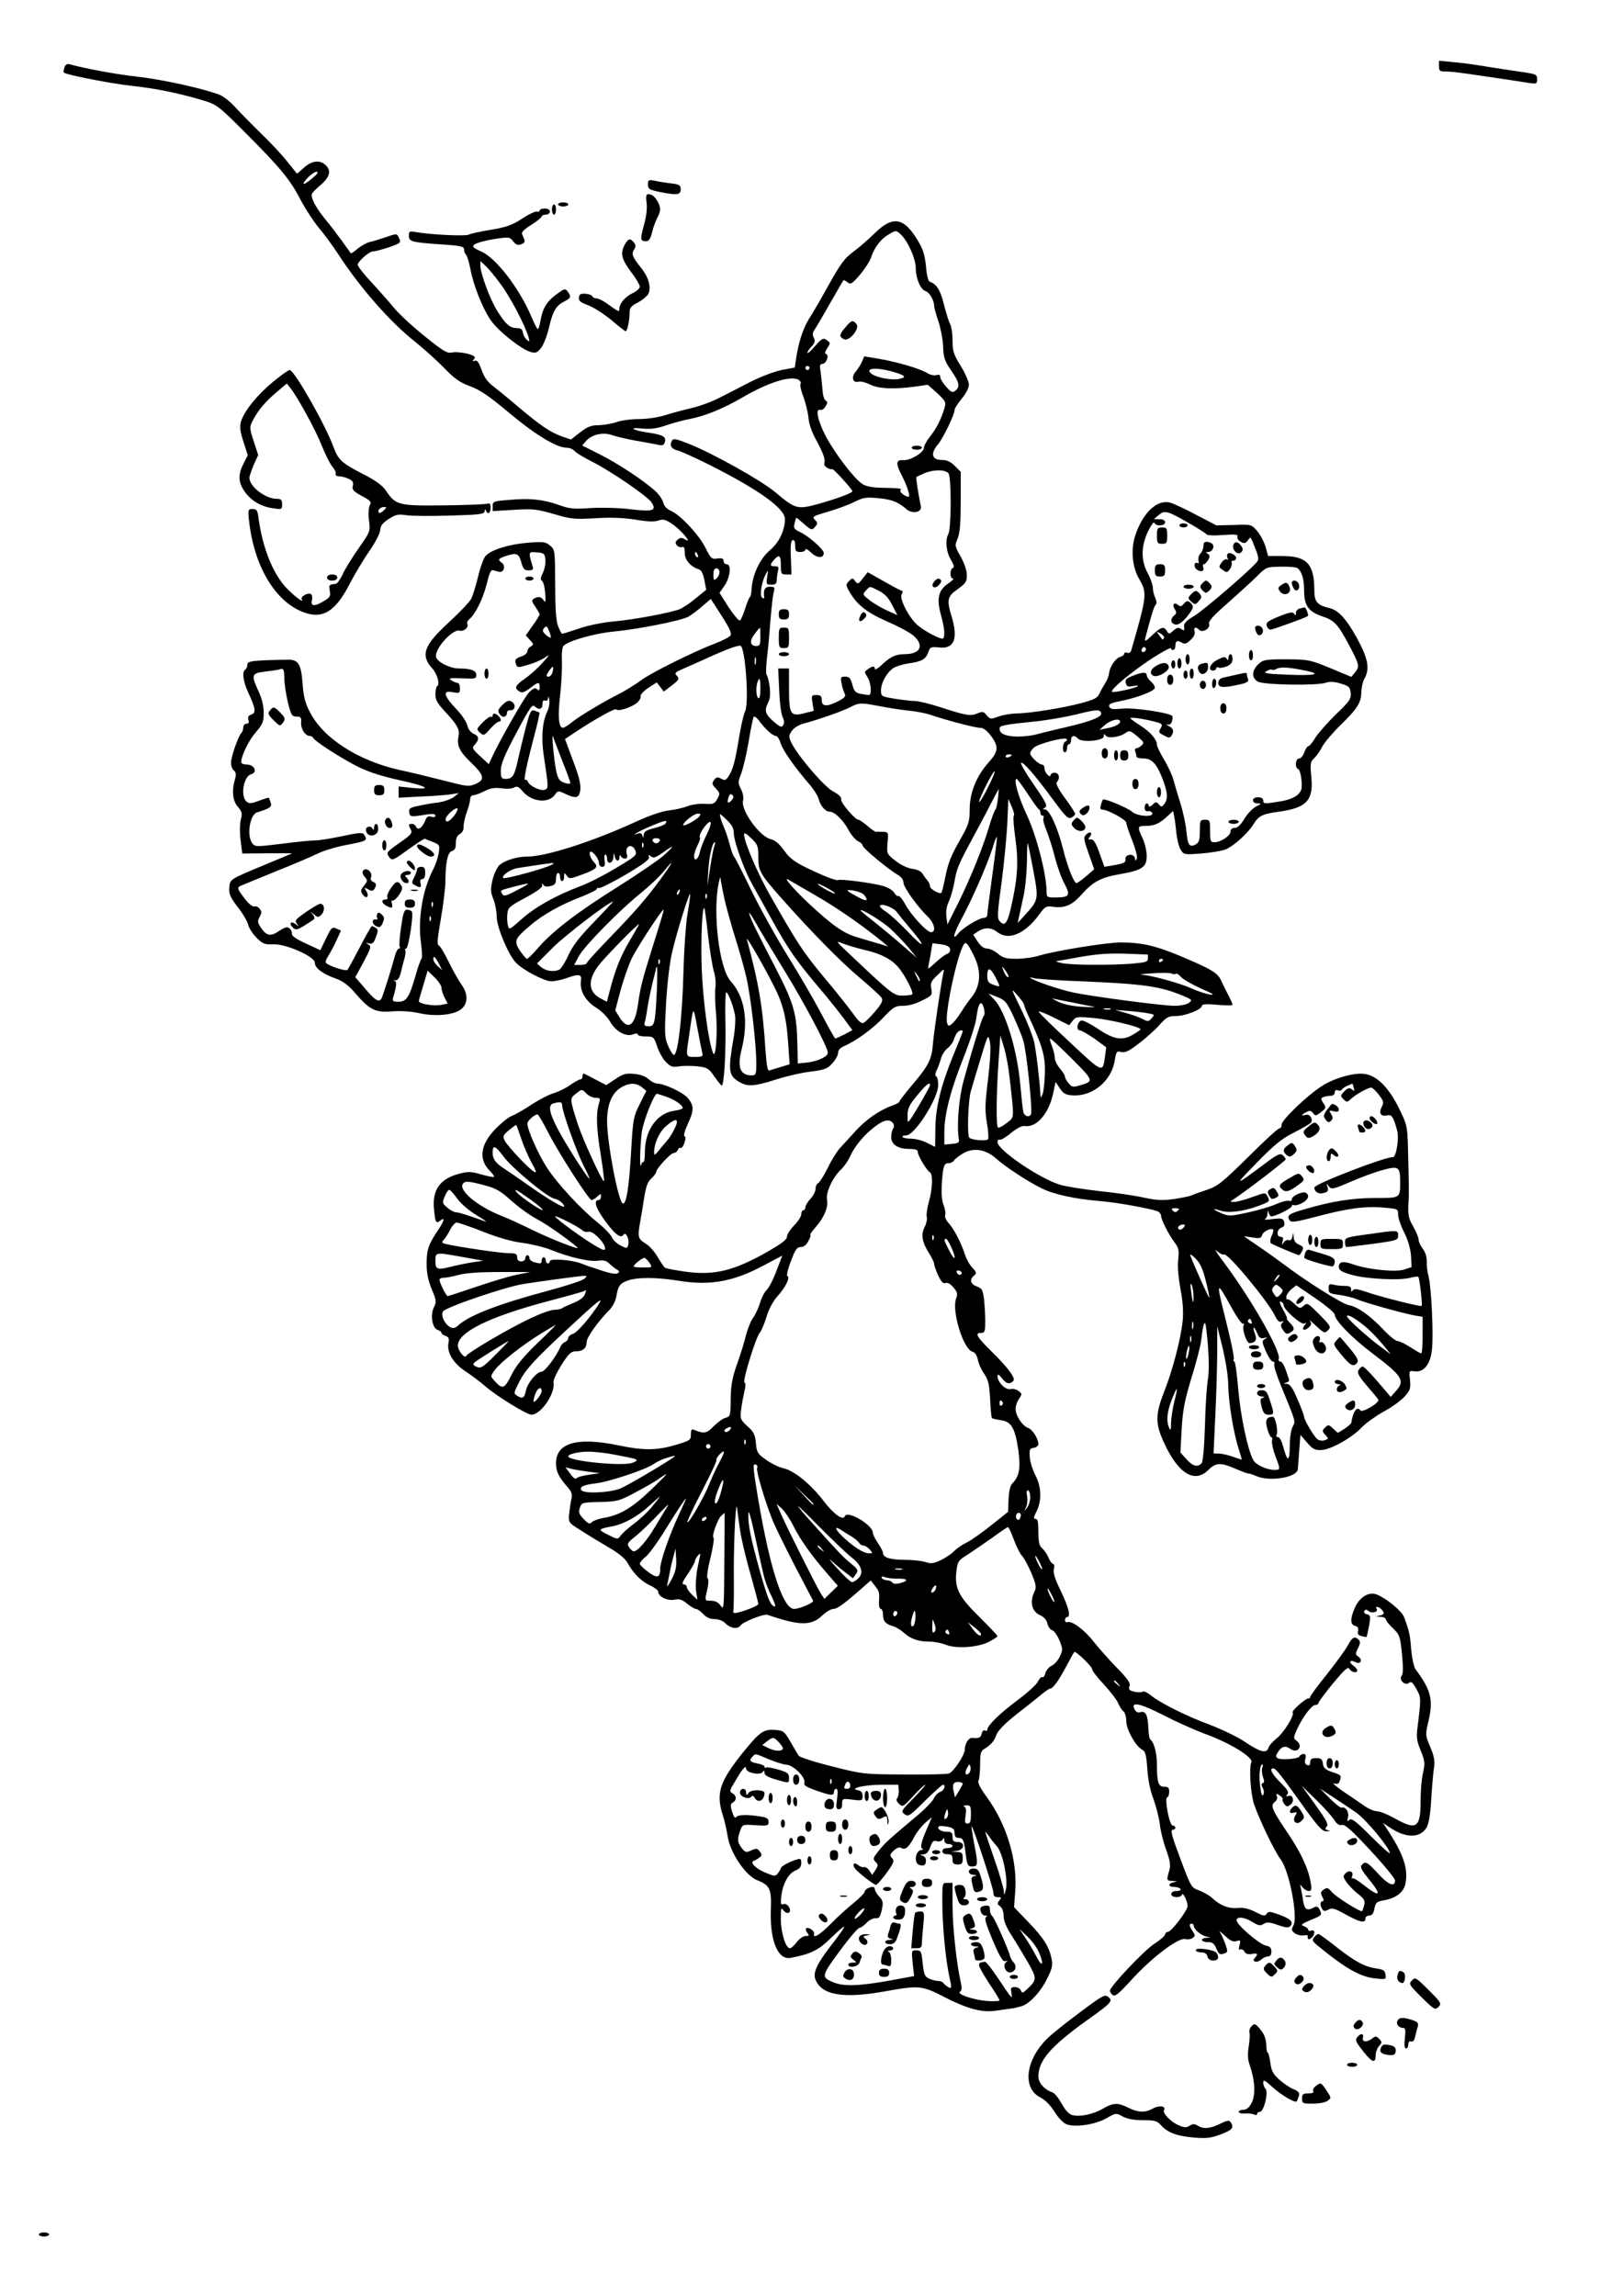 <?xml version="1.0" encoding="UTF-8" standalone="yes"?>
<svg version="1.0" xmlns="http://www.w3.org/2000/svg" width="210mm" height="297mm" viewBox="0 0 794 1123" preserveAspectRatio="xMidYMid meet">
  <g transform="translate(0,1123) scale(0.1,-0.1)" fill="#000000" stroke="none">
    <path d="M7040 10906 c0 -24 4 -26 38 -26 32 0 109 -11 405 -56 34 -5 37 -4
37 19 0 23 -5 25 -82 36 -46 7 -122 18 -170 26 -47 8 -118 18 -157 21 l-71 7
0 -27z"/>
    <path d="M315 10900 c-4 -12 -5 -23 -3 -25 10 -11 238 -55 333 -65 113 -12
228 -35 348 -71 66 -20 74 -25 201 -152 175 -175 226 -236 276 -334 24 -45 65
-108 91 -139 27 -32 70 -91 96 -131 105 -161 251 -328 374 -425 46 -37 111
-96 145 -131 48 -50 74 -68 123 -86 49 -18 92 -47 190 -129 127 -107 234 -172
282 -172 15 0 32 -7 40 -16 7 -9 45 -32 83 -51 94 -47 273 -170 293 -200 27
-41 8 -47 -103 -34 -54 7 -140 9 -193 6 -82 -6 -105 -4 -154 14 -80 28 -141
35 -242 26 -81 -6 -85 -8 -85 -31 l0 -24 103 6 c93 6 111 4 195 -20 85 -25
101 -27 204 -21 78 5 140 2 198 -7 58 -10 93 -11 112 -4 22 8 34 5 66 -17 43
-28 104 -101 64 -76 -17 10 -23 10 -36 0 -13 -11 -14 -17 -5 -28 7 -8 18 -12
26 -9 9 4 13 -4 13 -29 0 -34 28 -67 69 -80 12 -3 21 -22 27 -53 l9 -47 -52
-42 c-28 -24 -63 -47 -78 -53 -47 -18 -229 -52 -325 -60 -54 -5 -127 -20 -169
-35 -41 -14 -77 -25 -81 -25 -3 0 -12 17 -20 38 -10 26 -14 87 -14 205 -1 167
-1 169 -26 189 -22 18 -33 19 -110 13 -93 -8 -177 -34 -205 -65 -9 -10 -26
-56 -36 -100 -11 -45 -26 -94 -34 -109 -8 -16 -57 -67 -109 -115 -124 -114
-140 -161 -81 -226 24 -27 38 -77 24 -86 -5 -3 -9 -21 -9 -40 0 -28 10 -45 49
-87 59 -64 71 -85 64 -119 -9 -46 5 -74 62 -129 64 -61 69 -84 21 -104 -32
-14 -43 -12 -148 15 -62 16 -163 41 -225 54 -200 45 -371 154 -436 281 -25 47
-32 77 -37 143 -7 94 -21 116 -72 115 -172 -3 -198 -6 -198 -24 0 -10 -5 -21
-10 -24 -17 -10 -11 -57 13 -110 37 -79 41 -102 17 -110 -15 -5 -19 -12 -15
-26 4 -13 2 -19 -9 -19 -9 0 -16 -8 -16 -18 0 -10 -4 -22 -9 -27 -16 -16 -51
-118 -51 -146 0 -15 6 -32 14 -38 11 -9 12 -20 5 -44 -16 -56 -11 -104 14
-133 21 -24 23 -33 15 -63 -5 -20 -6 -64 -1 -101 l8 -65 123 1 122 0 -127 -53
c-183 -76 -178 -73 -181 -115 -3 -30 4 -47 41 -95 25 -32 48 -71 51 -87 4 -16
22 -44 41 -63 30 -30 40 -34 82 -32 63 2 203 -60 203 -90 0 -26 38 -55 101
-77 38 -14 64 -33 101 -77 69 -79 95 -91 181 -84 42 3 93 -1 128 -9 78 -18
173 -9 207 21 32 28 32 74 0 118 -13 18 -41 67 -62 110 -21 43 -43 80 -50 83
-9 3 -6 35 11 132 12 70 22 152 22 182 0 89 11 142 32 147 14 4 19 15 19 39 0
23 6 37 19 44 12 6 20 20 19 37 0 16 7 48 16 72 9 24 16 52 16 62 0 11 7 19
15 19 9 0 33 9 55 20 29 15 50 18 83 14 25 -4 53 -2 62 4 15 8 23 4 42 -19 44
-52 127 -61 158 -16 14 20 16 20 50 4 44 -21 61 -21 69 -1 12 32 5 71 -33 169
l-37 100 45 30 c94 63 201 123 206 115 7 -12 76 10 102 33 12 10 19 25 17 31
-3 7 14 25 37 41 l42 27 17 -22 17 -23 37 28 c39 30 42 35 24 53 -9 9 -2 15
28 28 21 9 68 30 104 46 117 54 180 77 186 67 23 -37 38 -283 19 -319 -7 -14
-20 -70 -29 -125 -19 -117 -30 -159 -51 -191 -13 -21 -19 -23 -37 -13 -18 10
-24 8 -35 -7 -11 -15 -10 -21 9 -41 21 -22 21 -26 7 -51 -13 -24 -20 -27 -60
-24 -25 2 -63 -3 -84 -11 -22 -9 -63 -18 -91 -21 -32 -3 -95 -24 -162 -55
-216 -99 -441 -171 -533 -171 -50 0 -111 -19 -136 -42 -12 -12 -27 -44 -34
-74 -10 -44 -9 -59 5 -93 9 -23 16 -61 16 -86 0 -49 56 -184 93 -223 33 -36
140 -92 174 -92 17 0 50 7 73 15 64 23 77 20 72 -13 -7 -48 22 -98 73 -130 27
-17 56 -46 69 -68 26 -48 78 -77 112 -64 15 6 24 6 24 0 0 -6 18 -10 39 -10
38 0 40 -1 56 -49 9 -27 28 -61 43 -76 22 -23 32 -26 64 -21 21 3 62 3 91 0
48 -6 55 -10 82 -50 17 -24 33 -44 36 -44 11 0 21 160 18 306 -2 79 0 146 3
149 8 8 36 -66 44 -112 3 -21 0 -67 -6 -103 -29 -165 -26 -190 23 -220 43 -27
75 -25 182 9 49 16 126 34 170 39 70 9 83 14 107 41 16 17 28 40 28 51 0 13
11 25 28 32 59 26 140 84 193 140 50 53 59 58 97 58 26 0 63 10 93 26 49 24
51 27 45 58 -5 27 -1 37 30 66 34 33 35 34 29 10 -10 -44 -47 -293 -51 -347
-5 -73 -22 -107 -98 -196 -36 -43 -66 -81 -66 -86 0 -4 -17 -13 -37 -20 -60
-21 -127 -68 -178 -124 -26 -29 -59 -65 -75 -82 -15 -16 -43 -61 -61 -99 -19
-38 -40 -71 -46 -73 -7 -3 -13 -15 -13 -28 0 -12 -11 -34 -25 -49 -14 -15 -25
-34 -25 -42 0 -7 -4 -14 -10 -14 -5 0 -10 -9 -10 -20 0 -10 -16 -35 -35 -54
-19 -20 -35 -44 -35 -55 0 -15 -26 -34 -97 -75 -166 -94 -261 -116 -403 -96
-49 7 -92 15 -97 19 -5 3 -21 27 -36 53 -15 26 -41 55 -57 64 -38 23 -41 33
-30 96 5 29 15 86 21 127 9 56 17 80 35 96 13 12 24 27 24 32 0 16 71 93 86
93 8 0 17 7 20 15 4 8 10 13 14 10 4 -3 13 8 18 24 7 20 7 31 1 33 -6 2 1 28
15 58 32 69 32 91 1 129 -24 28 -116 71 -152 71 -9 0 -27 10 -40 21 -14 14
-40 23 -70 26 -41 4 -55 0 -92 -25 l-45 -30 -50 26 c-28 15 -54 28 -58 30 -5
2 -8 -3 -8 -12 0 -9 -5 -16 -11 -16 -6 0 -29 -13 -52 -29 -23 -16 -59 -33 -80
-39 -21 -6 -68 -30 -105 -54 -37 -25 -81 -50 -99 -57 -18 -7 -54 -37 -82 -66
-72 -76 -80 -147 -25 -202 14 -14 23 -27 21 -30 -3 -2 -30 3 -62 12 -47 14
-65 15 -103 5 -98 -24 -138 -78 -129 -173 6 -67 10 -75 32 -57 23 19 18 -3
-10 -44 -48 -71 -58 -99 -58 -166 0 -47 7 -82 25 -126 23 -55 24 -63 11 -88
-19 -37 -9 -103 18 -111 10 -4 19 -10 19 -15 0 -5 9 -11 20 -15 15 -5 18 -12
14 -34 -9 -46 22 -98 83 -139 31 -20 74 -53 97 -73 55 -48 203 -139 226 -139
46 0 117 103 108 158 -2 11 16 49 39 86 36 56 47 66 71 66 34 0 52 16 52 46 0
22 57 102 112 157 15 16 30 44 33 65 9 52 17 64 56 78 48 17 142 17 256 -2
148 -23 262 -3 409 76 l91 48 -29 -76 c-16 -43 -38 -84 -48 -93 -10 -9 -24
-36 -31 -60 -7 -24 -22 -57 -34 -74 -12 -16 -27 -54 -35 -84 -7 -30 -26 -93
-43 -140 -23 -64 -31 -105 -32 -161 -1 -98 -1 -98 -27 -106 -13 -3 -38 -22
-57 -41 -33 -35 -48 -37 -93 -18 -15 6 -18 2 -18 -22 0 -27 -4 -30 -75 -51
-92 -27 -155 -28 -280 -2 -203 42 -305 12 -305 -88 0 -39 12 -64 52 -111 25
-28 29 -39 23 -65 -4 -17 -8 -50 -11 -73 -3 -41 -3 -41 59 -80 34 -22 95 -59
136 -83 46 -26 79 -54 90 -73 28 -52 68 -93 111 -112 22 -10 40 -24 40 -31 0
-24 46 -46 80 -39 24 5 36 1 61 -19 17 -14 36 -26 43 -26 7 0 23 -11 36 -25
16 -17 34 -25 56 -25 19 0 41 -8 51 -19 27 -27 61 -32 76 -12 12 18 114 58
132 52 156 -54 215 -55 269 -2 18 17 42 31 54 31 19 0 59 30 159 119 l23 20
20 -26 c22 -28 23 -32 20 -80 -1 -18 3 -33 9 -33 6 0 11 -13 11 -29 0 -31 12
-45 50 -56 14 -4 36 -18 50 -30 33 -31 72 -45 126 -45 25 0 60 -7 80 -15 50
-21 158 -14 212 14 23 12 42 24 42 28 0 3 -40 45 -88 93 -101 99 -123 141
-113 225 6 47 9 52 54 80 26 17 80 54 120 82 39 29 75 53 78 53 4 0 16 -27 29
-61 12 -33 29 -68 39 -78 9 -9 30 -47 46 -84 23 -55 26 -71 17 -90 -26 -51
-15 -100 27 -118 19 -9 31 -23 35 -40 3 -15 13 -30 23 -33 10 -3 26 -26 36
-50 17 -42 17 -47 2 -79 -9 -19 -27 -39 -40 -45 -14 -6 -27 -23 -31 -37 -3
-13 -10 -22 -15 -19 -5 3 -14 -7 -21 -21 -6 -14 -51 -55 -99 -91 -87 -64 -149
-125 -149 -145 0 -6 -5 -7 -11 -4 -6 4 -13 -2 -16 -14 -5 -21 -13 -25 -45 -22
-19 2 -38 -27 -38 -58 0 -25 -54 -107 -77 -116 -10 -4 -108 -6 -219 -5 -198 1
-202 1 -355 40 -85 21 -158 45 -162 52 -4 7 -22 38 -40 68 -30 52 -35 55 -75
58 -57 4 -75 -9 -157 -110 -114 -142 -133 -199 -100 -304 9 -27 20 -75 25
-107 12 -80 88 -193 146 -215 61 -24 69 -43 65 -144 -5 -150 34 -247 97 -235
100 19 136 37 199 99 35 34 63 58 63 53 0 -5 -27 -44 -61 -87 -72 -93 -93
-137 -80 -170 30 -78 137 -96 345 -58 161 29 177 28 287 -29 111 -57 182 -76
247 -67 26 4 58 8 72 10 14 2 27 4 30 5 3 1 13 4 22 6 38 7 95 66 127 129 28
54 32 71 26 102 -11 59 -38 103 -114 182 l-70 73 6 82 c10 151 -43 324 -139
456 -32 44 -46 71 -41 81 4 8 8 44 8 79 0 52 3 66 19 75 32 19 51 40 61 71 7
19 40 53 90 93 44 34 99 78 122 97 23 19 45 35 50 35 14 0 42 38 79 108 20 37
37 69 40 71 6 7 89 -73 87 -84 -2 -5 24 -39 57 -74 32 -35 64 -76 70 -92 7
-16 18 -34 26 -40 8 -6 14 -28 14 -48 0 -41 46 -123 78 -140 16 -8 20 -25 25
-93 3 -52 14 -107 30 -148 13 -36 27 -91 31 -122 3 -31 17 -88 31 -126 20 -56
23 -75 15 -103 -14 -47 -13 -49 18 -50 23 -2 24 -2 5 -6 -31 -6 -29 -23 1 -23
14 0 28 -5 31 -10 4 -6 -5 -10 -19 -10 -16 0 -26 -6 -26 -15 0 -18 46 -21 53
-2 5 12 27 -34 27 -57 0 -21 -80 -126 -96 -126 -7 0 -14 -6 -14 -12 0 -7 -24
-28 -54 -47 -50 -33 -216 -208 -216 -229 0 -5 6 -15 14 -21 11 -9 29 6 92 75
99 109 229 207 262 199 13 -3 30 -1 38 6 12 9 11 14 -1 32 -17 25 -19 37 -5
37 6 0 10 -4 10 -10 0 -17 37 -48 62 -53 23 -4 23 -4 1 -6 -34 -2 -28 -21 6
-21 22 0 31 -6 41 -30 13 -31 18 -34 43 -24 14 5 14 10 1 46 -8 23 -20 48 -26
57 -7 9 4 1 24 -17 27 -26 41 -32 57 -27 20 6 21 4 15 -21 -5 -18 -3 -25 4
-20 6 3 15 -1 20 -10 6 -12 18 -15 36 -12 28 6 33 -1 15 -19 -18 -18 10 -27
30 -9 10 9 25 16 34 16 11 0 17 8 17 24 0 18 -7 25 -27 29 -33 7 -143 102
-143 123 0 21 38 17 78 -8 29 -18 38 -19 54 -9 16 10 29 9 69 -5 36 -13 52
-15 60 -7 20 20 4 37 -52 57 -46 17 -54 17 -62 5 -8 -13 -16 -12 -56 9 -33 16
-58 22 -86 19 -44 -4 -86 12 -125 49 -14 13 -43 29 -64 37 -37 13 -39 16 -87
143 -51 136 -55 154 -39 154 6 0 10 5 10 10 0 6 -6 10 -13 10 -16 0 -41 133
-27 138 6 2 10 15 10 28 0 19 -5 24 -24 24 -29 0 -36 21 -36 107 0 58 -14 110
-32 124 -5 3 -9 28 -10 55 -2 63 -13 87 -38 79 -13 -4 -22 0 -29 13 -22 41 26
31 141 -28 62 -32 158 -75 213 -95 118 -44 227 -112 217 -135 -12 -27 -4 -154
13 -205 26 -76 100 -230 130 -270 42 -54 86 -281 63 -323 -11 -21 -10 -26 7
-39 11 -8 30 -12 42 -10 12 2 22 1 21 -2 -2 -18 4 -22 17 -11 20 16 20 44 0
36 -8 -3 -15 -1 -15 5 0 5 -9 13 -21 17 -17 7 -12 11 35 31 52 21 54 24 44 46
-9 19 -15 22 -29 15 -35 -19 -47 -12 -54 33 -3 23 -9 51 -11 62 -5 19 -4 19 9
2 8 -9 21 -17 30 -17 13 0 15 8 10 37 -11 70 -46 146 -110 242 -80 118 -89
139 -67 156 10 7 15 19 11 28 -5 14 -3 15 13 5 10 -7 17 -15 15 -19 -3 -3 1
-14 8 -23 10 -14 15 -15 30 -4 22 16 13 52 -11 43 -11 -4 -12 -2 -4 8 9 10 1
23 -33 57 -42 41 -57 70 -36 70 12 0 36 -30 146 -184 75 -104 94 -125 115
-124 17 0 20 2 7 5 -14 4 -16 8 -6 19 9 11 -3 32 -56 106 l-67 93 72 -70 c39
-38 79 -83 88 -98 12 -19 23 -27 37 -24 15 4 48 -26 140 -125 66 -71 120 -137
120 -146 0 -35 -33 -22 -83 33 -53 58 -63 63 -80 42 -9 -10 0 -26 33 -67 68
-82 58 -95 -23 -31 -27 22 -53 37 -56 33 -4 -3 -4 1 -1 10 9 23 -14 33 -32 15
-14 -14 -13 -18 6 -46 13 -17 38 -43 57 -57 28 -22 33 -31 28 -53 -4 -14 -8
-28 -10 -29 -6 -8 -130 70 -149 94 -18 21 -23 22 -39 11 -15 -11 -17 -17 -7
-35 8 -14 8 -22 1 -22 -12 0 -13 -20 -1 -39 7 -10 13 -11 30 -2 18 10 31 6 85
-24 68 -38 96 -44 96 -20 0 8 8 15 19 15 13 0 21 10 25 34 6 29 11 34 44 40
61 10 100 40 108 83 14 73 -10 144 -91 267 l-19 29 39 -26 c73 -48 141 -48
172 0 13 20 20 59 25 142 4 64 10 134 14 157 4 31 0 55 -19 99 -24 56 -24 60
-10 119 26 111 16 156 -62 261 -8 11 -17 54 -21 95 -5 72 -10 93 -35 160 -11
30 -88 93 -135 111 -37 14 -82 -13 -105 -64 -24 -54 -24 -83 0 -90 14 -3 18
-11 15 -25 -4 -14 0 -21 17 -25 13 -4 24 -5 25 -4 1 1 6 25 12 54 8 47 7 52
-11 57 -11 2 -16 9 -12 16 5 8 11 8 21 -1 16 -13 48 -4 39 11 -9 14 8 13 23
-2 18 -18 15 -26 -10 -31 -20 -4 -19 -4 5 -6 15 0 27 -6 27 -12 0 -7 16 -26
35 -44 32 -31 35 -38 44 -126 6 -65 6 -98 -2 -107 -15 -19 17 -50 36 -34 11 9
18 3 36 -29 24 -43 24 -43 5 -196 -5 -42 -2 -63 17 -107 20 -50 21 -61 11
-107 -7 -28 -12 -89 -12 -135 0 -136 -19 -149 -126 -89 -34 19 -73 35 -87 35
-13 0 -42 12 -63 27 -21 15 -68 47 -104 71 -36 25 -55 42 -43 38 16 -5 23 -2
28 14 8 26 8 27 -41 43 -30 11 -40 20 -42 40 -3 22 -8 27 -33 27 -22 0 -29 -5
-29 -20 0 -13 -5 -18 -15 -14 -10 4 -13 14 -9 30 5 17 2 24 -9 24 -8 0 -17 -5
-19 -11 -4 -13 -90 -20 -108 -9 -9 6 -9 12 1 28 19 30 37 35 62 17 35 -25 65
14 30 40 -16 12 -16 15 2 55 27 60 72 120 90 120 8 0 15 4 15 9 0 5 32 49 71
96 59 71 74 84 81 71 10 -17 38 -22 38 -7 0 6 -9 16 -20 24 -24 17 -15 30 11
17 24 -14 38 9 15 26 -16 11 -16 15 -2 42 11 22 12 32 3 41 -19 19 -32 13 -52
-26 -11 -21 -57 -84 -102 -141 -46 -57 -83 -107 -83 -112 0 -6 -4 -9 -8 -8
-11 4 -86 -62 -78 -69 11 -11 -44 -100 -78 -126 -19 -15 -38 -36 -41 -48 -9
-28 -41 -19 -117 32 -32 22 -107 58 -166 81 -120 44 -250 110 -293 146 -16 13
-33 21 -39 17 -6 -4 -24 -4 -41 0 -24 6 -29 10 -23 27 5 16 -9 36 -64 92 -38
39 -88 96 -112 126 -44 57 -106 103 -127 95 -7 -2 -13 2 -13 10 0 8 5 15 10
15 20 0 9 45 -30 127 -29 59 -39 90 -34 108 3 14 2 25 -4 25 -5 0 -15 13 -22
29 -6 16 -20 37 -31 47 -15 13 -19 31 -19 81 0 47 -3 63 -14 63 -11 0 -10 8 5
37 26 52 24 120 -5 175 -13 25 -26 65 -28 89 -3 39 -1 44 20 47 12 2 22 10 22
18 0 26 -29 72 -50 79 -25 8 -57 53 -61 86 -2 14 4 38 14 53 18 27 18 28 0 42
-10 8 -28 12 -40 9 -24 -5 -63 34 -63 64 0 11 7 8 23 -12 15 -20 27 -26 40
-22 9 4 17 11 17 16 0 20 -37 67 -107 136 -76 75 -86 93 -53 93 18 0 20 7 20
58 0 31 -3 80 -6 108 -6 44 -10 52 -35 61 -32 12 -37 34 -14 53 14 12 13 16
-8 39 -14 14 -30 44 -37 66 -18 56 -54 126 -80 153 -12 13 -19 30 -16 38 3 8
0 29 -7 47 -9 20 -12 57 -10 97 6 94 10 110 33 110 10 0 23 6 27 13 4 7 24 23
43 34 50 31 112 22 163 -24 46 -41 151 -110 223 -146 58 -29 163 -52 284 -62
80 -6 244 -36 283 -50 9 -4 17 -14 17 -21 0 -19 36 -91 66 -131 21 -28 23 -39
18 -85 -4 -33 1 -87 11 -143 12 -62 15 -110 11 -155 -9 -89 -50 -246 -93 -354
-41 -105 -41 -151 1 -242 70 -153 150 -202 218 -134 36 36 61 37 133 5 31 -13
59 -24 63 -23 4 1 21 -5 37 -12 65 -29 198 -8 204 32 1 7 4 48 7 91 l6 78 33
-38 c26 -31 38 -37 68 -36 46 1 150 59 198 110 20 21 69 56 108 78 40 21 86
55 103 74 27 30 30 40 26 81 -5 46 -4 46 23 42 44 -6 76 33 84 103 9 68 -2
305 -16 361 -6 21 -10 55 -9 75 0 22 -7 45 -20 61 -11 15 -20 34 -20 45 0 10
-12 38 -26 63 -22 38 -26 55 -24 105 4 59 3 79 -2 286 -3 102 -5 109 -46 192
-48 96 -103 152 -161 163 -51 10 -155 -19 -218 -61 -74 -49 -193 -164 -193
-186 0 -11 -5 -19 -12 -19 -6 0 -75 -63 -152 -140 -127 -125 -148 -142 -201
-160 -33 -11 -67 -23 -75 -27 -8 -4 -46 -12 -85 -18 -58 -8 -84 -7 -150 7 -44
10 -143 24 -220 32 -77 9 -162 22 -190 31 -99 30 -305 170 -305 208 0 10 4 15
10 12 5 -3 30 11 55 32 28 23 54 37 67 35 58 -10 119 60 140 159 l12 57 21
-32 c17 -25 28 -32 62 -34 98 -7 192 71 207 173 7 41 9 45 31 39 19 -5 39 5
87 42 35 27 80 67 101 91 34 38 44 43 80 43 46 0 127 32 127 50 0 8 22 10 75
5 41 -4 75 -4 75 0 0 4 -9 24 -19 44 -11 20 -27 52 -36 73 -18 40 -48 58 -219
129 -108 44 -176 59 -273 59 -69 0 -321 -41 -398 -64 -27 -9 -78 -16 -112 -16
-51 0 -66 4 -91 25 -17 14 -40 25 -53 25 -16 0 -31 12 -46 34 l-22 34 24 16
c32 21 65 20 95 -4 54 -42 133 -9 202 84 32 44 35 45 73 40 55 -7 91 9 137 61
55 62 94 83 187 99 109 19 131 34 131 89 0 23 -9 62 -20 86 -27 58 -26 61 16
61 41 0 68 12 106 48 l27 25 5 -24 c3 -13 8 -51 11 -84 4 -33 13 -70 22 -83
14 -23 18 -23 101 -17 48 4 101 13 118 20 40 17 107 77 135 121 27 44 42 52
129 64 134 19 167 56 155 173 -6 62 -4 71 14 88 12 11 30 37 40 57 11 21 52
69 91 107 82 80 100 109 100 162 1 21 7 49 15 63 27 48 19 96 -35 196 -53 96
-92 140 -138 150 -58 14 -72 30 -72 87 0 128 -37 167 -155 167 l-71 0 -13 47
c-8 25 -27 60 -42 77 -27 31 -29 31 -113 28 l-85 -2 -98 51 c-54 29 -111 55
-127 60 -64 18 -135 -48 -172 -160 -23 -70 -15 -156 20 -215 39 -67 37 -82
-40 -348 -3 -10 -11 -15 -20 -11 -7 3 -14 1 -14 -5 0 -5 -9 -12 -19 -15 -23
-6 -51 -47 -55 -79 -1 -12 -9 -34 -18 -48 -9 -14 -22 -37 -29 -52 -9 -22 -25
-30 -88 -47 -89 -24 -255 -51 -321 -51 -25 -1 -63 -7 -85 -15 -38 -14 -41 -14
-58 6 -15 19 -20 20 -46 9 -34 -14 -56 -10 -185 32 -50 16 -104 29 -121 29
-16 0 -60 5 -97 11 -67 11 -68 12 -68 42 0 37 30 89 62 109 13 8 46 18 73 22
65 9 84 20 96 54 9 26 13 28 53 24 74 -9 95 42 61 153 -24 80 -21 96 30 132
39 28 45 36 45 68 0 23 -12 58 -30 91 -29 51 -30 54 -15 89 11 27 15 75 15
181 l0 145 -29 29 c-21 21 -39 29 -64 29 -48 0 -56 31 -20 74 27 32 83 148 83
171 0 7 16 32 35 55 21 25 35 53 35 68 0 15 -18 56 -40 92 -35 56 -40 73 -40
123 0 32 -5 68 -11 80 -7 11 -20 55 -31 97 -17 70 -36 101 -70 112 -7 3 -15
35 -18 76 -6 56 -14 83 -41 127 -68 113 -122 121 -212 32 -29 -28 -71 -65 -94
-82 -53 -39 -67 -58 -138 -185 -32 -58 -71 -125 -87 -149 -29 -47 -52 -117
-63 -193 l-7 -46 -64 -12 c-35 -7 -101 -32 -151 -57 -48 -25 -118 -61 -154
-79 -36 -19 -97 -41 -135 -50 -38 -9 -96 -24 -130 -35 -35 -11 -90 -19 -130
-19 -38 0 -87 -7 -109 -15 -22 -8 -61 -14 -86 -15 -37 0 -55 -7 -91 -35 l-45
-35 -44 15 c-58 21 -105 53 -214 145 -49 42 -106 88 -125 103 -24 17 -42 43
-54 77 -14 38 -22 50 -34 45 -12 -4 -12 -3 -3 8 9 12 3 17 -33 27 -24 6 -57 9
-73 6 -25 -6 -42 4 -134 78 -59 47 -126 109 -150 138 -24 29 -74 86 -111 126
-38 40 -68 79 -68 87 0 16 56 65 74 65 18 0 108 28 125 39 10 6 10 13 2 29
-10 20 -11 20 -63 2 -29 -10 -65 -21 -80 -24 -14 -3 -40 -18 -58 -32 -17 -15
-32 -25 -34 -23 -1 2 -22 31 -46 64 -24 33 -60 80 -81 105 -47 58 -72 107 -62
124 4 7 25 28 46 45 41 37 48 68 19 94 -28 26 -67 21 -105 -13 l-34 -30 -49
61 c-26 33 -84 95 -129 138 -44 43 -99 99 -123 125 -23 26 -57 53 -75 61 -71
29 -279 76 -407 90 -112 13 -250 39 -332 61 -10 3 -19 -3 -23 -16z m1215 -540
c-45 -39 -62 -39 -25 0 16 17 36 30 44 30 10 -1 4 -11 -19 -30z m2880 -280
c33 -33 70 -117 70 -160 0 -52 23 -106 48 -114 19 -6 42 -45 42 -72 0 -8 9
-42 21 -76 11 -34 22 -90 23 -125 2 -53 8 -70 39 -115 41 -59 45 -79 21 -99
-14 -11 -20 -9 -45 19 -16 18 -29 39 -29 48 0 11 -6 13 -20 9 -10 -3 -29 1
-42 9 -32 21 -142 54 -233 70 l-77 13 -11 -26 c-6 -14 -20 -36 -30 -48 -24
-27 -16 -58 13 -50 11 3 36 -4 57 -14 41 -21 118 -24 220 -10 l62 9 46 -41
c41 -39 44 -44 36 -72 -17 -56 -39 -100 -70 -139 -17 -21 -31 -47 -31 -56 0
-24 -68 -64 -102 -61 -36 3 -37 -18 -4 -79 24 -47 41 -100 31 -100 -16 0 -45
22 -40 31 7 10 4 11 -90 13 -49 1 -78 7 -97 19 -41 28 -133 148 -178 233 -39
74 -53 138 -27 129 6 -3 18 4 25 16 11 18 12 23 1 30 -7 4 -14 27 -15 51 -2
24 -6 62 -9 86 -6 34 -4 42 8 42 19 0 35 42 19 48 -8 2 -6 12 5 29 16 24 16
26 -2 39 -17 13 -23 10 -57 -28 -20 -24 -37 -39 -38 -34 0 6 9 20 21 32 16 17
18 26 10 42 -7 14 -6 24 3 38 7 10 42 69 76 129 35 61 64 112 66 114 2 2 11
-2 20 -10 15 -12 22 -8 60 36 24 28 49 66 55 85 16 48 46 89 83 111 39 24 41
24 66 -1z m-450 -650 c0 -5 -4 -10 -10 -10 -5 0 -10 5 -10 10 0 6 5 10 10 10
6 0 10 -4 10 -10z m420 -22 c51 -15 56 -25 16 -32 -36 -7 -111 8 -133 26 -36
29 29 33 117 6z m-471 -37 c7 -5 11 -13 7 -19 -3 -6 3 -34 14 -62 11 -29 22
-74 25 -101 2 -34 17 -74 44 -123 25 -46 38 -81 35 -94 -4 -14 0 -24 14 -31
11 -6 21 -8 24 -6 4 5 98 -99 98 -108 0 -9 -84 -39 -170 -63 -100 -27 -109
-24 -208 59 -68 57 -302 188 -422 236 -64 25 -76 28 -83 15 -13 -23 -2 -41 30
-48 15 -4 82 -34 148 -67 247 -124 375 -216 375 -268 0 -56 -29 -116 -75 -154
-47 -40 -84 -118 -88 -188 -1 -21 -5 -39 -8 -39 -3 0 -13 -25 -23 -55 -9 -30
-21 -57 -26 -60 -5 -3 -30 26 -55 64 l-45 71 25 36 c28 42 34 104 10 104 -8 0
-15 7 -15 16 0 12 -7 15 -30 12 -28 -4 -32 -1 -58 51 -31 63 -122 161 -169
182 -21 9 -34 23 -38 40 -3 14 -20 39 -38 56 -53 49 -186 138 -276 182 l-83
42 22 25 c29 30 83 41 126 25 17 -6 67 -18 111 -26 43 -7 92 -17 109 -20 26
-6 32 -4 37 15 6 25 -12 34 -89 45 -71 11 -91 26 -24 19 41 -4 70 -1 115 14
33 12 86 26 117 32 78 15 165 51 257 104 131 77 242 111 280 87z m731 -456
c15 -17 14 -268 0 -296 -17 -30 -11 -90 12 -127 15 -25 18 -37 10 -40 -16 -5
-16 -52 0 -52 7 0 -4 -11 -24 -25 -48 -32 -57 -75 -34 -156 17 -61 20 -101 10
-112 -8 -8 -91 35 -125 65 -42 36 -90 129 -78 151 6 9 6 17 2 17 -5 0 -44 21
-88 46 l-80 45 -24 -30 c-22 -29 -25 -30 -37 -14 -12 17 -14 17 -30 1 -16 -16
-16 -20 -3 -44 37 -69 86 -109 189 -154 56 -24 115 -56 131 -71 52 -48 31 -89
-46 -89 -43 0 -69 -12 -112 -53 -18 -17 -33 -26 -33 -19 0 16 -12 15 -35 -2
-17 -12 -17 -14 -2 -37 18 -25 23 -89 8 -89 -5 0 -23 3 -40 6 -26 5 -33 13
-41 45 -9 32 -15 39 -35 39 -22 0 -24 -3 -18 -32 3 -18 10 -41 15 -50 7 -14 1
-21 -31 -38 -56 -28 -81 -27 -81 5 0 20 -5 25 -26 25 -24 0 -25 -2 -19 -39 l6
-38 -47 -12 c-67 -17 -74 -5 -74 121 l0 98 -26 0 -27 0 5 -107 c2 -60 10 -118
17 -131 7 -14 9 -28 3 -38 -7 -13 -13 -12 -41 11 -47 40 -53 57 -35 94 12 24
14 45 9 84 -4 29 -11 54 -15 57 -3 3 -3 39 2 80 5 41 13 125 17 185 5 61 12
122 16 138 7 24 5 27 -19 27 -25 0 -33 -17 -27 -53 1 -5 -4 -5 -10 -1 -14 8
-4 75 16 113 14 26 14 26 8 -11 -5 -36 -4 -38 21 -38 20 0 26 5 26 23 0 12 3
32 6 45 5 18 2 22 -15 22 -25 0 -26 7 -4 32 25 28 33 22 33 -27 0 -42 2 -45
26 -45 l26 0 -3 82 c-3 58 0 83 9 86 8 2 12 -7 12 -27 0 -26 4 -31 25 -31 14
0 25 5 25 12 0 6 13 0 28 -15 29 -28 62 -29 62 -2 0 17 -73 82 -115 102 -30
14 -34 20 -28 42 3 14 7 27 8 28 1 2 17 -11 35 -27 39 -35 43 -36 60 -14 11
12 10 18 -3 31 -15 16 -11 18 64 40 44 13 102 34 129 48 42 21 56 24 117 18
66 -6 96 -18 138 -54 29 -25 77 -15 70 15 -11 50 -25 140 -22 142 2 2 18 10
37 18 45 20 104 20 120 1z m1175 -243 c44 -25 83 -50 87 -55 3 -6 36 -8 81 -4
61 4 75 3 71 -8 -3 -7 4 -19 16 -25 18 -10 24 -8 35 7 15 20 11 25 44 -60 6
-16 8 -34 4 -41 -17 -28 -261 -239 -311 -269 -41 -25 -52 -37 -49 -54 3 -18 1
-20 -14 -10 -14 9 -22 7 -39 -8 -20 -18 -22 -18 -31 -2 -15 25 -29 21 -72 -20
-30 -29 -38 -33 -35 -18 30 114 44 161 52 167 6 4 5 16 -2 33 -7 14 -12 37
-12 50 0 13 -11 45 -25 71 -34 64 -33 131 1 204 15 30 28 49 31 43 7 -19 53
-16 53 2 0 10 -10 15 -27 15 l-28 1 24 20 c29 24 42 21 146 -39z m-3147 -180
c2 -18 -4 -47 -12 -64 -12 -23 -13 -34 -5 -39 7 -4 14 -31 16 -60 3 -42 2 -50
-7 -36 -12 19 -28 21 -49 8 -11 -7 -10 -14 8 -39 11 -17 21 -33 21 -37 0 -4
-15 -29 -34 -55 l-34 -48 20 -22 c19 -20 20 -23 5 -32 -10 -5 -17 -16 -17 -24
0 -8 -13 -20 -30 -25 -31 -11 -34 -17 -24 -42 4 -13 12 -13 57 1 29 8 66 24
82 35 27 19 26 16 -10 -24 -22 -25 -61 -61 -88 -79 -48 -34 -53 -46 -25 -63
11 -8 24 -3 50 16 42 33 48 33 48 6 0 -17 -3 -19 -13 -10 -10 8 -20 4 -40 -17
-23 -24 -153 -253 -184 -324 l-12 -26 -42 39 c-40 37 -41 40 -26 57 23 26 21
41 -7 53 -14 7 -26 23 -30 41 -3 16 -28 53 -56 82 -61 65 -66 90 -15 80 33 -6
35 -5 35 20 0 15 -6 26 -13 26 -7 0 -21 6 -30 13 -15 10 -5 11 53 9 64 -3 70
-2 70 16 0 22 -25 32 -85 32 -41 0 -102 29 -111 54 -14 36 80 142 115 131 20
-6 46 18 37 33 -3 6 1 16 10 23 29 24 68 102 85 173 12 50 21 70 30 67 8 -2
21 -6 30 -8 23 -6 34 28 15 43 -22 16 -20 21 15 33 55 19 67 15 79 -29 9 -33
15 -40 36 -40 19 0 24 4 20 18 -22 73 -22 74 20 70 36 -3 39 -6 42 -36z m746
22 c3 -8 2 -12 -4 -9 -6 3 -10 10 -10 16 0 14 7 11 14 -7z m2932 -62 c22 -15
34 -52 34 -110 0 -74 21 -104 89 -127 58 -19 76 -38 128 -135 53 -99 56 -110
33 -138 l-19 -23 -103 43 c-100 41 -106 42 -215 43 -104 0 -113 -2 -137 -24
-32 -30 -34 -66 -3 -85 26 -16 284 -21 332 -6 21 7 44 6 75 -4 40 -12 45 -17
48 -45 3 -29 -5 -41 -71 -104 -41 -40 -86 -91 -101 -114 -14 -24 -30 -43 -35
-43 -5 0 -14 -13 -20 -30 -5 -16 -17 -30 -25 -30 -19 0 -22 -46 -5 -52 6 -2
14 -26 16 -53 4 -43 2 -53 -19 -73 -16 -14 -46 -26 -84 -32 -78 -13 -84 -13
-84 5 0 9 -9 15 -25 15 -16 0 -25 -6 -25 -15 0 -9 9 -15 23 -15 20 0 19 -2 -8
-15 -17 -9 -42 -35 -57 -60 -18 -30 -34 -45 -48 -45 -13 0 -20 -7 -20 -18 0
-20 -48 -52 -79 -52 -19 0 -21 6 -21 55 0 52 -1 55 -25 55 -24 0 -25 -3 -25
-55 0 -45 -4 -56 -21 -66 -30 -16 -39 -2 -45 67 -3 32 -16 93 -29 134 -13 41
-28 93 -34 115 -6 22 -26 66 -46 99 -19 32 -35 65 -35 73 0 25 -31 62 -81 94
-27 17 -49 33 -49 36 0 7 70 -4 123 -18 33 -9 36 -12 26 -30 -12 -23 -13 -22
20 -39 19 -10 25 -10 32 1 14 22 10 35 -13 48 -13 6 -16 10 -6 7 10 -3 18 3
22 17 3 12 3 23 1 25 -16 16 -187 41 -241 36 -50 -5 -62 -3 -67 9 -5 12 6 18
51 27 84 16 172 50 172 66 0 8 -9 22 -20 31 -11 10 -20 23 -20 30 0 17 -21 16
-69 -3 -31 -12 -38 -19 -33 -36 4 -16 10 -19 35 -14 17 3 28 3 24 0 -9 -10
-120 -34 -127 -28 -9 10 90 93 189 159 53 34 98 59 99 54 6 -16 22 -9 22 9 0
27 9 32 31 19 15 -9 23 -7 44 13 16 15 23 30 19 42 -6 20 6 24 23 7 16 -16 56
7 48 29 -4 13 20 40 88 99 50 45 115 103 142 130 50 50 50 50 120 51 39 1 75
-2 81 -6z m-2826 -21 c0 -10 -7 -24 -15 -31 -13 -11 -15 -8 -15 19 0 21 5 31
15 31 8 0 15 -8 15 -19z m780 -91 c29 -15 47 -34 65 -70 l25 -49 -53 24 c-28
13 -67 36 -85 51 -32 25 -33 27 -16 45 21 23 16 23 64 -1z m-770 -122 c38 -58
50 -85 44 -96 -5 -8 -36 -24 -69 -37 -109 -41 -316 -144 -368 -182 -28 -21
-74 -49 -102 -64 -86 -43 -198 -111 -235 -140 -19 -16 -40 -29 -46 -29 -21 0
-26 56 -14 156 6 53 10 127 9 165 -2 43 1 73 8 80 25 25 151 61 248 70 121 12
323 52 362 72 15 9 46 31 68 51 22 19 41 35 42 36 0 0 25 -37 53 -82z m-836
-107 c-2 -2 -13 4 -24 14 -16 15 -18 21 -8 33 11 12 14 10 24 -14 7 -16 10
-31 8 -33z m1026 4 c0 -39 -3 -45 -20 -45 -31 0 -35 26 -8 59 12 17 24 30 26
30 1 1 2 -19 2 -44z m1974 -6 c-3 -6 -7 -9 -8 -7 -1 2 -8 12 -16 22 -14 18
-14 19 8 7 12 -7 20 -17 16 -22z m-89 -60 c-10 -15 -25 -10 -19 6 4 8 10 12
15 9 5 -3 7 -10 4 -15z m-1908 -66 c-3 -10 -5 -4 -5 12 0 17 2 24 5 18 2 -7 2
-21 0 -30z m-994 -41 c-3 -12 -12 -22 -20 -22 -14 0 -11 10 10 38 13 17 17 11
10 -16z m3691 6 c75 -16 34 -24 -99 -18 -101 4 -117 7 -99 17 12 7 24 10 27 7
3 -3 14 -1 24 5 19 10 63 7 147 -11z m-5003 -35 c0 -27 8 -79 17 -118 16 -63
20 -70 42 -70 21 0 25 -4 23 -30 -2 -30 20 -65 43 -65 7 0 14 -4 16 -9 5 -15
135 -99 216 -140 54 -27 116 -47 205 -67 136 -29 168 -49 62 -38 l-65 7 0 -27
0 -28 113 6 c61 2 128 8 147 11 l35 6 -24 -19 c-14 -11 -48 -23 -75 -27 -28
-3 -73 -11 -99 -17 -41 -8 -48 -13 -45 -31 3 -23 6 -24 86 -11 29 4 42 3 42
-6 0 -7 -8 -9 -20 -5 -15 5 -22 0 -29 -17 -13 -35 -37 -53 -45 -33 -3 8 -12
15 -21 15 -18 0 -18 -5 -5 -29 8 -16 0 -25 -50 -60 -71 -50 -72 -51 -55 -75
13 -17 18 -15 91 38 43 31 80 55 83 53 3 -2 21 -9 40 -16 32 -13 33 -15 27
-55 -4 -22 -16 -59 -28 -81 -52 -100 -75 -244 -58 -362 5 -37 6 -70 2 -73 -4
-3 -18 -41 -30 -85 -30 -104 -44 -125 -83 -125 -28 0 -31 3 -25 23 17 58 18
75 5 80 -8 2 -6 3 3 2 13 -2 21 8 29 38 5 23 14 56 19 74 4 17 5 34 2 37 -3 3
-1 6 5 6 11 0 37 165 28 180 -3 6 -14 10 -24 10 -14 0 -19 -16 -29 -85 -7 -47
-10 -90 -7 -95 4 -6 2 -10 -4 -10 -6 0 -15 -19 -21 -42 -11 -43 -45 -152 -61
-196 -12 -30 -31 -20 -87 47 l-44 51 41 75 c36 68 38 76 23 85 -15 10 -14 10
3 5 17 -4 23 2 34 31 11 30 11 38 0 45 -8 5 -17 9 -20 9 -3 0 -29 -46 -58
-102 -30 -57 -57 -107 -61 -112 -9 -9 -97 21 -106 35 -3 5 3 20 13 35 9 14 27
48 39 74 l22 48 -23 10 c-20 9 -24 6 -50 -48 l-28 -58 -71 33 c-47 21 -70 38
-68 47 1 9 -4 21 -12 27 -11 9 -22 6 -51 -13 -42 -29 -63 -24 -91 20 -14 21
-15 29 -4 49 11 20 11 27 0 40 -7 9 -19 14 -26 11 -7 -3 -26 12 -42 32 -44 57
-45 61 -20 71 13 6 91 37 173 71 83 33 173 72 200 85 28 14 88 32 135 41 106
20 110 22 91 52 -6 11 -28 9 -112 -9 -57 -12 -115 -21 -129 -20 -14 0 -85 -6
-159 -16 -129 -16 -134 -15 -147 2 -28 38 -12 140 23 151 66 21 74 27 67 48
-4 11 -7 22 -9 24 -1 1 -22 -5 -48 -15 -38 -14 -48 -15 -61 -4 -31 26 -15 124
23 134 32 8 16 47 -20 47 -16 0 -29 5 -29 12 0 31 37 107 72 147 33 38 38 50
38 95 0 33 -9 70 -25 104 -38 82 -35 89 33 97 31 4 62 8 67 10 22 8 25 3 26
-42z m2329 -54 c0 -31 -4 -48 -10 -44 -11 7 -13 54 -4 79 10 27 14 18 14 -35z
m-1044 -112 c-23 -50 -29 -125 -16 -212 24 -160 24 -161 5 -168 -19 -8 -74 18
-82 38 -3 8 -9 13 -13 10 -10 -6 4 65 41 206 18 65 30 121 28 123 -2 2 -13 6
-24 10 -18 5 -22 -4 -44 -87 -13 -50 -30 -121 -38 -157 -16 -74 -26 -90 -59
-90 -21 0 -24 5 -24 41 0 31 17 73 76 184 68 128 78 142 91 129 20 -19 38 -13
37 14 0 13 4 18 13 15 8 -3 14 2 14 13 1 11 4 6 6 -9 3 -16 -2 -43 -11 -60z
m1631 28 c43 -8 105 -18 138 -21 33 -3 79 -12 102 -19 86 -29 223 -65 247 -65
17 0 33 -12 56 -42 37 -51 34 -75 -14 -128 -58 -65 -91 -145 -92 -225 0 -66
-4 -77 -51 -160 -38 -66 -56 -111 -67 -169 -9 -44 -18 -81 -20 -83 -8 -9 -56
18 -56 31 0 8 -6 21 -12 28 -7 8 -18 23 -24 33 -7 13 -26 22 -51 25 -24 4 -57
19 -83 40 -42 33 -42 34 -38 87 5 51 4 53 -21 54 -14 1 -30 1 -34 0 -5 -1 -24
12 -43 29 -19 16 -39 30 -44 30 -17 0 -89 85 -85 100 3 10 -10 23 -38 38 -45
23 -174 175 -205 238 -14 30 -14 35 1 58 11 15 33 30 59 37 76 20 192 61 228
80 43 22 49 23 147 4z m1080 -32 c7 -19 -48 -41 -164 -68 -60 -14 -126 -30
-148 -36 -22 -7 -66 -12 -98 -12 -58 1 -87 14 -87 39 0 15 19 19 174 35 60 6
150 22 200 34 99 25 117 26 123 8z m-1628 -90 c13 -13 30 -23 37 -23 7 0 17
-16 23 -35 9 -33 67 -116 142 -203 20 -23 40 -55 44 -70 8 -33 33 -62 52 -62
26 0 67 -40 93 -88 14 -26 35 -51 48 -57 12 -5 22 -15 22 -21 0 -12 126 -117
172 -143 17 -10 28 -25 28 -38 0 -23 69 -119 119 -167 33 -32 42 -76 16 -76
-21 0 -99 85 -127 138 -13 23 -27 41 -33 39 -5 -2 -14 5 -20 16 -6 11 -30 26
-54 33 -52 15 -210 36 -221 29 -4 -3 -34 7 -66 20 -133 58 -164 77 -198 125
-24 33 -44 50 -65 55 -54 12 -147 141 -136 188 4 15 0 38 -10 57 -15 30 -15
35 0 73 9 23 26 93 37 156 10 63 22 119 25 124 3 6 15 -3 27 -19 11 -16 32
-39 45 -51z m1721 47 c0 -12 -27 -26 -68 -33 l-33 -7 28 25 c28 24 73 34 73
15z m97 -83 c19 -17 20 -22 8 -33 -7 -8 -19 -14 -25 -14 -7 0 -9 -7 -6 -16 3
-9 6 -20 6 -25 0 -5 15 -9 34 -9 42 0 66 -27 96 -106 23 -63 25 -92 6 -117
-12 -15 -15 -16 -26 -2 -12 14 -15 14 -31 -1 -11 -10 -19 -12 -19 -6 0 7 -4
12 -10 12 -5 0 -10 -9 -10 -20 0 -14 6 -20 16 -18 10 2 19 -3 21 -9 8 -22 -74
-16 -98 6 -21 19 -136 67 -143 60 -2 -2 -7 -14 -10 -26 -5 -16 -3 -23 6 -23
27 0 118 -50 118 -64 0 -8 13 -47 29 -87 16 -40 26 -79 23 -88 -6 -14 -7 -13
-10 2 -5 24 -48 19 -46 -5 2 -18 -7 -22 -67 -32 l-36 -6 -24 67 c-18 51 -29
68 -42 67 -14 -2 -15 1 -6 12 17 20 2 31 -17 12 -14 -14 -13 -23 12 -93 l27
-77 -39 -34 c-21 -18 -43 -33 -47 -34 -13 0 -44 78 -67 170 -27 106 -66 190
-88 191 -11 0 -12 2 -4 6 20 8 14 22 -54 120 -36 52 -62 98 -59 101 9 9 69
-60 157 -180 61 -83 74 -96 90 -87 10 5 18 13 18 18 0 5 -22 39 -50 77 -33 45
-46 72 -40 78 18 18 11 46 -10 46 -11 0 -20 -5 -20 -11 0 -8 -5 -8 -15 1 -8 7
-15 21 -15 31 0 11 -5 19 -12 19 -16 0 -58 40 -58 55 0 7 8 19 18 28 21 19
150 53 160 42 4 -4 1 -10 -5 -12 -15 -5 -18 -53 -3 -53 6 0 10 9 10 20 0 11 5
20 10 20 6 0 10 9 10 20 0 23 17 26 34 7 17 -20 126 -11 126 11 0 13 2 14 9 4
10 -16 70 -8 98 13 19 14 24 12 70 -28z m-2826 -110 c22 -53 39 -102 39 -107
0 -5 -12 -5 -29 1 -25 9 -31 19 -40 58 -11 52 -24 198 -15 166 4 -11 24 -64
45 -118z m2199 29 c0 -2 -7 -6 -15 -10 -8 -3 -15 -1 -15 4 0 6 7 10 15 10 8 0
15 -2 15 -4z m-119 -162 c-22 -44 -40 -73 -41 -66 0 17 70 155 76 149 3 -3
-13 -40 -35 -83z m196 -26 c26 -40 50 -74 55 -76 4 -2 8 -10 8 -18 0 -8 5 -14
11 -14 5 0 7 -5 4 -11 -4 -5 2 -31 13 -57 11 -26 30 -85 42 -132 12 -47 33
-107 48 -133 30 -57 24 -67 -45 -67 -42 0 -43 1 -43 33 -1 83 -49 268 -95 367
-43 91 -68 180 -51 180 3 0 27 -33 53 -72z m-145 -25 c-3 -27 -8 -50 -12 -53
-4 -3 -18 -39 -30 -80 -31 -106 -93 -257 -153 -379 l-52 -103 -5 38 c-3 25 1
52 12 74 9 20 22 65 28 100 11 64 19 82 99 230 22 41 58 108 78 148 21 39 38
72 39 72 1 0 -1 -21 -4 -47z m-1305 -10 c-17 -18 -22 -8 -11 22 5 12 10 13 17
6 8 -8 6 -16 -6 -28z m1383 -73 c-4 -3 -1 -54 8 -115 16 -118 10 -198 -25
-347 -17 -69 -30 -81 -54 -52 -11 13 -9 44 11 187 12 95 25 225 28 290 l5 119
17 -39 c9 -21 14 -40 10 -43z m-2736 3 c-24 -32 -44 -41 -44 -20 0 17 50 61
58 52 3 -3 -3 -17 -14 -32z m1196 -8 c-13 -16 -71 -47 -77 -42 -8 9 51 57 70
57 16 0 17 -3 7 -15z m170 -81 c0 -39 51 -180 87 -244 14 -25 59 -106 100
-180 81 -146 116 -196 233 -335 42 -49 95 -116 118 -147 l42 -57 -39 -21 c-22
-11 -42 -20 -45 -20 -2 0 -33 55 -69 123 -35 67 -110 196 -167 287 -56 91
-136 235 -177 320 -41 85 -78 157 -82 160 -4 3 -13 28 -20 55 -7 28 -19 64
-26 80 -7 17 -17 41 -20 55 -7 24 -5 23 29 -9 27 -26 36 -43 36 -67z m-334 48
c-3 -6 -29 -16 -56 -23 -39 -10 -50 -17 -51 -33 -1 -16 -2 -17 -6 -4 -3 11
-10 15 -21 11 -43 -16 3 11 64 37 68 28 82 31 70 12z m199 -59 c-14 -28 -28
-65 -31 -81 -7 -36 -30 -50 -28 -18 0 11 8 35 17 52 9 17 14 34 11 37 -7 7 12
43 34 66 27 27 25 0 -3 -56z m255 -106 c0 -67 8 -81 108 -195 150 -169 290
-312 385 -392 55 -47 105 -92 110 -101 8 -13 1 -28 -32 -67 -24 -28 -49 -53
-57 -56 -10 -4 -26 11 -47 41 -18 25 -81 106 -142 178 -108 130 -133 169 -269
408 -62 110 -126 260 -126 296 0 10 12 3 35 -19 32 -31 35 -39 35 -93z m1145
-86 c-14 -101 -25 -189 -25 -197 0 -8 -8 -14 -18 -14 -21 0 -100 -48 -121 -73
-35 -43 -28 -9 12 66 51 94 126 265 153 349 9 32 19 56 21 54 2 -1 -8 -85 -22
-185z m-1627 167 c-3 -7 -11 -13 -18 -13 -7 0 -15 6 -17 13 -3 7 4 12 17 12
13 0 20 -5 18 -12z m-81 -30 c-3 -8 -6 -5 -6 6 -1 11 2 17 5 13 3 -3 4 -12 1
-19z m348 5 c-4 -10 -13 -58 -21 -108 l-13 -90 4 75 c4 70 20 140 32 140 3 0
2 -8 -2 -17z m1560 -119 c27 -144 26 -147 -40 -219 l-36 -40 6 30 c4 17 14 62
22 100 9 39 16 114 17 167 0 53 2 95 4 93 2 -2 14 -61 27 -131z m-1946 94 c8
-21 -1 -28 -97 -85 -58 -35 -137 -75 -176 -89 -116 -44 -217 -100 -283 -159
-61 -54 -63 -55 -68 -32 -4 13 -5 39 -3 57 3 30 10 37 89 79 59 32 84 51 82
61 -4 12 -2 12 5 2 6 -9 18 -11 35 -6 22 5 27 12 27 35 0 16 5 29 10 29 6 0
10 -9 10 -20 0 -11 5 -20 10 -20 6 0 10 10 10 22 0 20 1 21 13 4 12 -16 16
-16 77 7 68 25 79 36 57 58 -16 17 -27 45 -20 52 9 9 43 -32 43 -53 0 -12 7
-20 16 -20 12 0 15 7 12 30 -3 17 -1 30 4 30 4 0 8 -9 8 -20 0 -32 30 -24 31
8 2 23 2 24 6 5 5 -27 23 -31 24 -5 0 10 3 12 6 5 2 -7 12 -13 20 -13 11 0 14
7 9 24 -10 40 28 53 43 14z m140 -21 c-26 -23 -127 -92 -225 -154 -200 -125
-321 -218 -391 -299 -26 -30 -50 -54 -55 -54 -4 0 -19 18 -34 39 -31 48 -27
59 49 123 62 54 152 104 255 143 39 16 72 32 72 37 0 5 4 7 9 4 5 -3 64 26
131 65 89 53 120 76 115 87 -4 12 -3 13 9 3 12 -10 23 -7 58 18 59 42 61 38 7
-12z m-550 -47 c-28 -17 -230 -72 -237 -65 -11 11 36 44 71 49 189 29 188 29
166 16z m535 -67 c-72 -99 -126 -161 -258 -297 -58 -60 -106 -113 -106 -118 0
-4 -14 -8 -31 -8 l-30 0 23 43 c27 50 203 229 305 310 39 32 88 78 108 102 57
70 51 53 -11 -32z m311 -104 c8 -36 31 -117 50 -180 20 -63 45 -150 55 -194
22 -90 50 -333 50 -425 0 -56 -2 -60 -23 -60 -56 0 -71 39 -49 126 35 137 16
258 -53 334 -57 63 -90 339 -58 485 7 29 7 29 10 5 2 -14 10 -55 18 -91z m445
21 c106 -61 227 -145 330 -229 l25 -21 -45 14 c-25 7 -72 21 -105 31 -68 19
-123 58 -243 170 -70 66 -124 129 -95 112 4 -2 64 -37 133 -77z m-1460 26
c-54 -29 -66 -32 -73 -19 -11 19 -13 17 58 36 86 22 88 20 15 -17z m1555 -15
c3 -6 -15 2 -40 15 -25 14 -45 28 -45 30 0 7 78 -35 85 -45z m-762 4 c-3 -9
-8 -14 -10 -11 -3 3 -2 9 2 15 9 16 15 13 8 -4z m905 -13 c22 -28 13 -33 -25
-13 -67 36 -72 41 -28 35 22 -4 46 -13 53 -22z m-863 -83 c-9 -46 -18 -174
-21 -284 -6 -238 -29 -432 -50 -414 -7 6 -20 29 -29 52 -14 36 -14 64 -6 207
6 98 18 199 31 250 22 93 81 282 86 277 2 -2 -3 -41 -11 -88z m92 69 c-3 -8
-6 -5 -6 6 -1 11 2 17 5 13 3 -3 4 -12 1 -19z m-1340 -40 c-3 -8 -6 -5 -6 6
-1 11 2 17 5 13 3 -3 4 -12 1 -19z m789 -78 c-73 -75 -105 -117 -126 -164 -16
-35 -36 -66 -45 -70 -30 -11 -62 -6 -86 12 l-22 19 80 80 c63 62 270 220 292
223 2 0 -40 -45 -93 -100z m1482 48 c8 -11 38 -48 68 -83 78 -92 67 -98 -17
-10 -39 41 -87 84 -105 96 -19 11 -32 25 -29 29 8 13 68 -10 83 -32z m-924
-114 c8 -71 21 -149 28 -174 8 -25 11 -61 8 -80 -3 -19 -2 -71 2 -115 10 -101
0 -242 -14 -205 -23 60 -49 258 -55 410 -5 145 2 309 13 298 2 -2 10 -62 18
-134z m-228 84 c-7 -24 -29 -95 -49 -158 -47 -150 -54 -181 -66 -264 -15 -105
-49 -129 -91 -61 l-20 33 26 98 c15 55 40 126 56 159 28 55 145 235 154 235 2
0 -3 -19 -10 -42z m603 -258 c94 -152 211 -373 211 -399 0 -19 -46 -41 -97
-48 l-50 -5 -2 93 c-3 150 -16 198 -104 369 -109 211 -123 241 -131 270 -4 14
10 -6 32 -45 21 -38 85 -144 141 -235z m513 211 c25 -23 66 -65 90 -93 l43
-53 -75 65 c-41 36 -103 87 -137 114 -35 27 -63 51 -63 53 0 11 102 -51 142
-86z m-2245 37 c-3 -8 -6 -5 -6 6 -1 11 2 17 5 13 3 -3 4 -12 1 -19z m974 -99
c-45 -75 -73 -146 -101 -257 l-11 -42 -29 15 c-64 33 -67 92 -8 167 35 44 186
198 195 198 1 0 -20 -36 -46 -81z m705 -222 c45 -88 62 -157 70 -281 l7 -102
-43 -13 c-23 -7 -48 -15 -55 -17 -10 -4 -14 20 -20 98 -14 216 -32 323 -91
543 -6 23 82 -128 132 -228z m441 177 c80 -18 129 -43 164 -81 31 -33 81 -128
72 -137 -4 -3 -25 -6 -47 -6 -44 0 -51 6 -265 208 -63 59 -64 62 -28 47 20 -8
67 -22 104 -31z m421 3 c2 -10 -4 -20 -15 -23 -10 -4 -35 -23 -57 -43 -37 -34
-38 -35 -33 -11 3 14 9 43 12 66 l7 40 41 -5 c29 -4 43 -11 45 -24z m116 -31
c38 -75 34 -147 -10 -203 -17 -21 -40 -54 -52 -74 -12 -19 -30 -44 -41 -54
-19 -16 -21 -16 -27 -1 -15 38 47 331 81 386 10 16 19 6 49 -54z m851 5 c1 -1
1 -9 1 -20 0 -16 -11 -19 -81 -25 -110 -8 -292 -7 -340 3 -22 5 -33 9 -25 10
8 1 62 10 120 21 76 13 136 18 215 15 61 -2 110 -4 110 -4z m-3469 -43 l17
-33 -22 19 c-11 11 -21 25 -21 33 0 21 8 15 26 -19z m1081 0 c-3 -8 -6 -5 -6
6 -1 11 2 17 5 13 3 -3 4 -12 1 -19z m2463 18 c0 -3 -4 -8 -10 -11 -5 -3 -10
-1 -10 4 0 6 5 11 10 11 6 0 10 -2 10 -4z m-2476 -138 c-8 -173 -11 -188 -40
-188 -20 0 -24 4 -20 18 3 9 10 46 15 82 6 36 18 91 26 123 8 32 15 60 15 62
0 3 2 5 4 5 2 0 2 -46 0 -102z m1710 77 c9 -14 13 -25 8 -25 -5 0 -14 11 -20
25 -6 14 -10 25 -8 25 2 0 11 -11 20 -25z m-54 -25 c26 -50 26 -50 -10 -37
-25 9 -30 17 -30 44 0 44 15 42 40 -7z m-2710 -52 c0 -11 7 -32 15 -48 l15
-29 -35 -7 c-36 -6 -106 6 -106 19 0 4 10 39 22 78 l21 71 34 -33 c19 -18 34
-41 34 -51z m2340 38 c0 -12 -5 -7 -19 24 -11 24 -11 24 3 6 9 -11 16 -24 16
-30z m1253 31 c4 3 14 -4 24 -15 10 -12 54 -37 98 -57 64 -28 72 -34 40 -29
-21 4 -62 18 -90 31 -57 25 -191 62 -239 65 -17 1 5 4 49 7 44 3 87 3 96 -1 9
-4 19 -5 22 -1z m-463 -37 c309 -13 389 -25 500 -72 43 -18 44 -20 26 -34 -11
-8 -42 -14 -69 -14 -59 0 -400 45 -496 65 -67 14 -199 59 -210 72 -4 3 3 3 14
-1 11 -4 117 -12 235 -16z m-280 -114 c0 -5 9 -28 19 -50 69 -147 85 -199 83
-282 -1 -45 -6 -92 -11 -105 -9 -21 -10 -22 -11 -4 -2 57 -21 216 -31 260 -7
28 -32 93 -57 145 -59 122 -59 121 -23 80 17 -19 31 -39 31 -44z m-53 -55 c19
-42 42 -96 49 -121 16 -49 47 -347 38 -361 -10 -17 -34 -9 -38 14 -3 12 -9 74
-15 137 -16 170 -73 355 -128 412 l-27 28 43 -17 c38 -15 46 -24 78 -92z m291
65 c42 -9 88 -18 102 -20 14 -3 -10 -3 -53 -1 -50 3 -93 12 -120 25 -23 11
-34 18 -24 15 9 -2 52 -11 95 -19z m-435 -65 c-8 -6 -55 -157 -101 -326 -22
-83 -32 -218 -21 -278 3 -15 -3 -20 -33 -22 l-38 -4 0 62 c0 87 31 207 96 369
30 76 58 162 61 191 8 69 24 91 36 47 5 -18 5 -36 0 -39z m-1378 -178 c5 -21
2 -23 -35 -23 -46 0 -45 -3 -29 103 22 153 20 151 40 42 10 -55 21 -110 24
-122z m1998 210 c-7 -2 -21 -2 -30 0 -10 3 -4 5 12 5 17 0 24 -2 18 -5z m-185
-56 c16 20 21 21 107 13 78 -8 225 -43 225 -55 0 -2 -15 -13 -34 -24 -53 -33
-94 -27 -171 24 -37 25 -75 45 -84 43 -20 -4 -28 -48 -8 -48 7 0 40 -19 72
-41 l57 -42 -6 -44 c-11 -83 -10 -83 -171 68 -83 77 -152 144 -153 150 -2 5
31 -7 73 -28 l76 -38 17 22z m370 36 c31 -5 32 -6 16 -24 -15 -17 -19 -17 -45
-3 -16 8 -52 21 -81 29 l-53 15 65 -5 c36 -3 80 -8 98 -12z m-908 -88 c0 -3
-20 -54 -45 -114 -62 -151 -88 -258 -89 -363 -1 -49 -1 -88 -1 -88 -1 0 -18 9
-40 20 -22 11 -56 20 -77 20 -20 0 -39 4 -42 8 -3 5 5 8 16 8 42 -2 158 181
158 247 0 20 -4 39 -10 42 -6 4 -5 16 4 33 7 15 16 40 20 56 4 16 18 37 31 48
13 10 27 29 31 41 3 12 11 28 16 35 11 12 28 17 28 7z m124 -233 c-15 -120
-16 -153 -6 -213 7 -39 9 -75 6 -81 -7 -11 -80 -5 -92 7 -11 11 -6 177 7 225
7 25 29 99 49 164 36 119 36 119 45 80 5 -26 2 -88 -9 -182z m105 9 c24 -212
25 -193 -15 -225 -19 -15 -38 -25 -42 -21 -9 9 -8 158 3 320 l9 130 18 -59
c10 -32 22 -97 27 -145z m306 89 c108 -108 108 -109 35 -130 -31 -9 -37 -7
-52 11 -10 12 -18 26 -18 33 0 6 -11 24 -25 40 -14 16 -25 40 -25 53 0 13 -7
39 -14 58 -8 19 -12 35 -8 35 4 0 52 -45 107 -100z m-2105 -138 l22 -18 -32
-64 c-31 -62 -33 -73 -42 -225 -10 -181 -24 -268 -41 -262 -22 7 -77 297 -77
403 0 77 21 131 60 159 42 29 80 31 110 7z m1410 10 c0 -8 -68 -126 -94 -164
-16 -22 -16 -22 -16 17 0 33 8 50 48 98 44 53 62 67 62 49z m2073 -13 c5 -17
3 -18 -9 -8 -12 10 -19 8 -37 -9 -20 -21 -20 -23 -4 -39 16 -16 18 -16 39 4
25 22 81 53 97 53 5 0 22 -16 37 -35 24 -32 25 -39 14 -59 -16 -30 -5 -49 25
-42 23 6 32 -6 50 -73 11 -36 -4 -131 -20 -131 -44 0 -385 -132 -385 -149 1
-21 20 -33 44 -27 22 5 26 11 21 29 -7 20 -6 21 6 4 13 -16 20 -15 106 22 50
22 121 48 158 58 78 21 85 16 85 -59 0 -79 2 -78 -120 -78 -114 0 -214 -16
-344 -54 -82 -23 -92 -31 -77 -55 8 -12 28 -9 128 17 153 41 241 53 331 45 71
-6 72 -6 72 -34 0 -16 13 -55 29 -86 19 -38 31 -78 34 -114 l3 -57 -36 -12
c-43 -14 -179 0 -252 26 -48 17 -68 13 -68 -14 0 -15 14 -24 63 -38 70 -20
236 -29 288 -14 18 5 35 7 38 4 6 -6 21 -137 16 -142 -5 -5 -204 45 -272 69
-44 15 -58 16 -65 7 -5 -9 -8 -8 -8 5 0 13 -8 17 -32 17 -18 0 -43 3 -55 6
-19 5 -23 2 -23 -19 0 -22 5 -25 52 -31 28 -4 67 -13 85 -21 42 -18 234 -71
286 -80 l37 -6 0 -89 c0 -50 -3 -90 -7 -90 -5 0 -28 14 -53 30 -25 16 -53 30
-62 30 -9 0 -41 25 -70 56 -65 69 -126 112 -170 120 -32 6 -206 115 -318 200
-30 22 -86 63 -125 89 l-70 48 42 -6 c35 -6 43 -4 48 12 5 18 44 36 54 26 2
-3 -1 -17 -8 -31 -7 -15 -8 -30 -4 -35 7 -6 131 -59 139 -59 2 0 8 9 14 20 9
17 7 22 -15 32 -17 7 -25 20 -26 37 -2 25 -2 25 -6 3 -3 -15 -10 -22 -19 -18
-7 3 -18 -3 -24 -12 -9 -14 -10 -14 -5 6 5 16 2 22 -9 22 -23 0 -20 37 3 45
13 4 17 12 14 26 -5 19 -11 21 -57 16 -28 -4 -45 -4 -38 -1 6 3 13 15 13 27 1
17 2 18 6 5 2 -10 8 -18 13 -18 20 0 100 40 100 50 0 6 4 8 10 5 5 -3 23 1 40
10 30 16 39 38 19 50 -15 10 -69 -15 -69 -31 0 -7 -6 -11 -14 -8 -8 3 -36 -4
-63 -16 -26 -12 -89 -30 -138 -41 -84 -18 -93 -19 -128 -4 -45 18 -49 28 -6
13 38 -13 113 -4 185 23 59 22 58 22 44 49 -9 17 -12 17 -75 -6 -36 -13 -76
-24 -88 -23 -21 0 -21 1 -3 12 57 37 256 189 256 196 0 5 -7 14 -15 21 -12 10
-28 3 -92 -46 -145 -108 -148 -108 -38 5 90 92 124 120 187 152 42 21 79 43
82 48 11 17 -6 43 -25 38 -25 -7 -24 0 2 13 16 9 23 8 33 -5 11 -15 14 -14 39
5 25 20 26 23 11 44 -13 21 -13 24 1 30 9 3 25 6 36 6 11 0 19 7 19 16 0 10 6
14 15 11 8 -4 17 -2 21 4 3 6 16 14 28 19 11 5 22 9 22 9 1 1 4 -8 7 -20z
m-3753 -29 c11 -11 31 -20 44 -20 23 0 24 -2 15 -32 -14 -50 -11 -121 11 -253
10 -65 17 -121 15 -123 -7 -7 -103 202 -128 278 -40 125 -40 126 -11 149 32
25 30 25 54 1z m391 -15 c42 -15 79 -41 79 -55 0 -4 -18 -10 -40 -13 -84 -11
-144 -93 -145 -199 0 -31 -3 -54 -7 -52 -3 2 -9 -4 -11 -13 -9 -35 -6 93 3
160 8 56 60 187 74 187 2 0 23 -7 47 -15z m-511 -41 c0 -30 68 -221 105 -296
21 -40 33 -68 27 -63 -22 23 -115 170 -152 240 -44 83 -50 121 -22 128 33 9
42 7 42 -9z m-68 -134 c51 -100 199 -330 212 -330 5 0 18 7 28 17 17 15 18 15
18 0 0 -10 -5 -17 -10 -17 -27 0 -18 -34 25 -95 51 -71 82 -96 95 -75 11 18
30 -21 24 -48 -6 -20 -7 -20 -39 -4 -18 9 -37 28 -43 42 -7 14 -37 45 -67 69
-83 66 -200 193 -249 269 -43 66 -96 186 -96 216 0 15 39 48 51 44 4 -2 27
-41 51 -88z m620 23 c-9 -21 -27 -49 -39 -63 -12 -14 -31 -36 -42 -50 -18 -22
-20 -23 -21 -6 0 41 25 99 57 126 49 44 68 40 45 -7z m1066 24 c7 -8 7 -18 2
-27 -6 -8 -10 -27 -10 -42 0 -36 33 -58 87 -58 32 0 43 -4 43 -15 0 -17 43
-90 60 -100 15 -9 12 -84 -6 -145 -8 -29 -13 -62 -10 -73 3 -11 -2 -33 -11
-50 -18 -36 -12 -73 22 -127 14 -22 25 -45 25 -52 0 -7 9 -33 20 -57 15 -31
24 -41 36 -37 9 4 24 -4 38 -21 20 -23 22 -32 13 -56 -21 -62 36 -248 81 -259
12 -3 21 -18 26 -39 3 -18 17 -50 31 -69 20 -30 25 -51 29 -124 2 -48 6 -90 9
-93 3 -2 23 -7 44 -10 51 -7 69 -38 85 -147 12 -88 5 -128 -30 -163 -10 -10
-16 -37 -18 -77 l-2 -61 -79 -63 c-43 -35 -98 -74 -123 -87 -25 -12 -53 -32
-64 -44 -10 -11 -38 -30 -62 -42 -37 -17 -49 -19 -76 -10 -17 6 -62 11 -100
11 -71 0 -108 11 -108 33 0 7 -11 29 -25 49 -14 20 -25 43 -25 51 0 38 -127
112 -137 80 -8 -23 -55 11 -103 74 -62 82 -144 149 -197 161 -23 5 -61 24 -86
42 -41 29 -45 36 -49 81 -4 42 -11 56 -42 83 -34 32 -36 36 -30 82 3 27 11 67
16 89 6 25 6 41 0 43 -11 3 55 220 75 243 8 9 23 45 33 78 12 39 32 77 55 102
39 43 62 92 47 97 -5 1 2 34 17 72 21 57 30 70 48 70 15 0 28 10 38 30 9 17
13 30 9 30 -3 0 8 17 26 37 42 47 63 99 56 135 -7 35 29 111 69 148 15 14 35
43 45 66 22 49 71 107 124 146 42 31 68 35 84 15z m-1818 -77 c12 -36 35 -89
51 -118 23 -42 26 -51 12 -44 -25 14 -127 122 -143 151 -12 23 -10 27 20 53
19 15 35 27 36 25 1 -1 12 -31 24 -67z m-87 -87 c43 -58 217 -202 251 -207 17
-2 46 -25 46 -37 0 -12 -88 41 -185 110 -44 31 -92 64 -106 73 -44 28 -59 48
-59 79 0 41 13 36 53 -18z m-92 -141 c54 -14 77 -27 128 -73 34 -31 90 -72
124 -90 51 -27 154 -99 202 -141 19 -17 -132 42 -221 86 -49 24 -118 56 -154
70 -115 46 -206 122 -186 155 10 15 29 14 107 -7z m-135 -64 c18 -25 57 -59
95 -82 35 -21 55 -35 44 -31 -93 33 -130 45 -144 45 -9 0 -28 10 -43 23 -25
21 -25 24 -12 55 7 18 17 32 22 32 4 0 22 -19 38 -42z m361 -7 c35 -25 60 -47
58 -50 -6 -5 -109 64 -127 87 -19 22 -1 13 69 -37z m3165 -53 c-9 -9 -15 -9
-24 0 -9 9 -7 12 12 12 19 0 21 -3 12 -12z m-2913 -96 c7 -7 21 -10 31 -7 20
6 80 -55 80 -81 0 -13 -10 -10 -47 12 -56 32 -188 128 -197 143 -8 12 114 -49
133 -67z m-485 -7 c75 -30 144 -49 195 -55 43 -6 105 -21 137 -34 89 -36 185
-58 227 -53 29 4 43 1 57 -13 10 -10 26 -23 36 -29 15 -8 16 -13 6 -19 -8 -6
-35 -1 -70 10 -31 11 -61 21 -67 22 -5 2 -23 8 -40 15 -43 18 -155 27 -155 12
0 -6 -4 -11 -10 -11 -5 0 -10 7 -10 15 0 8 -4 15 -10 15 -5 0 -10 -7 -10 -15
0 -17 -4 -18 -37 -9 -13 4 -23 13 -23 20 0 8 -4 14 -10 14 -5 0 -10 -7 -10
-15 0 -8 -9 -15 -20 -15 -13 0 -20 7 -20 20 0 17 -7 20 -42 20 -38 0 -243 30
-307 45 -21 5 -22 8 -8 23 8 9 22 32 31 50 9 17 23 32 30 32 8 0 66 -20 130
-45z m3426 20 c-7 -8 -16 -12 -21 -9 -13 8 -1 24 18 24 13 0 13 -3 3 -15z
m-1223 -57 c-3 -8 -6 -5 -6 6 -1 11 2 17 5 13 3 -3 4 -12 1 -19z m91 -48 c24
-58 11 -58 -18 0 -22 44 -24 50 -11 50 4 0 18 -23 29 -50z m1330 -26 c17 10
215 -228 250 -301 11 -23 21 -32 31 -28 12 5 13 3 4 -6 -9 -9 -8 -17 4 -35 12
-19 19 -22 34 -13 24 12 24 24 -1 49 -11 11 -17 20 -14 20 3 0 -5 20 -19 44
-16 29 -20 43 -11 39 8 -3 14 -10 14 -17 0 -22 87 -99 102 -90 10 6 11 5 1 -8
-18 -22 -3 -31 19 -12 14 14 16 20 6 33 -7 9 7 -2 30 -24 40 -37 43 -38 59
-22 16 16 14 20 -42 77 -56 56 -60 59 -77 43 -17 -15 -20 -15 -46 10 -16 15
-31 25 -34 21 -3 -3 -5 3 -5 13 1 10 12 26 25 37 l24 19 94 -64 c54 -37 94
-71 94 -80 0 -27 85 -114 183 -188 146 -110 162 -134 119 -182 l-28 -32 -65
76 c-35 41 -68 74 -73 73 -5 -1 -14 -9 -20 -18 -7 -13 1 -29 40 -75 28 -32 54
-63 57 -70 8 -14 -80 -66 -88 -52 -15 23 -36 -6 -44 -60 0 -5 -16 -18 -33 -30
l-33 -20 -23 21 c-21 20 -24 21 -39 5 -16 -15 -15 -18 1 -36 17 -18 17 -19 -4
-26 -11 -4 -27 -1 -35 5 -18 15 -65 95 -65 110 0 6 -14 44 -32 85 -24 57 -37
75 -53 76 -17 1 -18 2 -2 6 10 3 16 10 13 16 -2 7 -10 29 -17 50 -7 20 -18 37
-25 37 -7 0 -11 6 -8 13 13 35 -139 301 -276 482 -29 39 -41 59 -27 46 14 -12
30 -21 35 -17z m-3723 -13 l100 -18 -50 -7 c-27 -4 -76 -14 -108 -22 -66 -17
-77 -14 -77 25 0 47 -4 47 135 22z m3634 -116 c11 -43 19 -81 17 -82 -3 -3
-78 165 -93 207 -3 8 8 2 25 -15 23 -23 36 -50 51 -110z m-2721 87 c14 -22 14
-22 -32 -22 -25 0 -46 2 -46 5 0 10 45 45 54 42 5 -2 16 -13 24 -25z m1526
-53 c-6 -11 -24 -2 -24 11 0 5 7 7 15 4 8 -4 12 -10 9 -15z m-2174 -4 c-36 -7
-126 -34 -199 -59 -74 -25 -138 -46 -141 -46 -7 0 -40 66 -40 80 0 6 10 10 23
10 12 0 45 7 72 14 33 9 102 14 200 14 l150 0 -65 -13z m3716 -23 c-17 -16
-18 -16 -5 5 7 12 15 20 18 17 3 -2 -3 -12 -13 -22z m-3387 3 c-8 -8 -89 -35
-179 -59 -240 -64 -384 -120 -437 -168 -16 -15 -26 -17 -40 -10 -28 15 -47 56
-36 77 12 20 300 119 392 134 73 12 265 38 296 40 17 1 18 -1 4 -14z m2980
-84 c1 -48 -5 -35 -12 24 -4 32 -3 43 3 30 5 -11 9 -35 9 -54z m187 -59 c25
-45 50 -80 55 -77 5 4 6 -1 3 -9 -8 -20 15 -86 29 -86 29 1 38 16 27 45 -15
38 -6 43 10 5 10 -24 17 -29 34 -25 18 5 19 4 4 -5 -15 -9 -15 -14 5 -60 12
-27 27 -50 34 -50 7 0 10 -6 7 -13 -3 -8 12 -54 32 -103 75 -183 73 -174 58
-203 -8 -14 -14 -56 -14 -94 0 -78 -12 -80 -31 -7 -8 29 -18 50 -26 50 -8 0
-11 5 -8 10 10 16 -5 90 -18 90 -31 -1 -39 -16 -27 -59 6 -22 15 -41 19 -41 5
0 7 -8 4 -18 -2 -10 5 -43 16 -73 26 -68 26 -69 -4 -69 -38 0 -92 25 -104 49
-27 49 -62 216 -73 344 -6 75 -15 137 -19 137 -5 0 -6 6 -3 13 3 8 -15 95 -40
193 -48 191 -46 195 30 56z m238 66 c-17 -17 -18 -17 -31 2 -12 17 -12 24 -2
36 10 13 14 12 31 -2 17 -16 17 -18 2 -36z m-3403 0 c-5 -14 -27 -30 -57 -42
-27 -11 -51 -22 -54 -25 -3 -4 -20 -7 -38 -8 -19 0 -75 -21 -126 -46 -103 -49
-299 -165 -305 -179 -6 -17 -41 25 -41 50 0 66 154 141 440 217 96 25 176 48
179 50 9 10 10 4 2 -17z m72 -41 c-36 -60 -110 -147 -129 -151 -13 -4 -24 -13
-24 -20 0 -8 -7 -16 -15 -20 -9 -3 -19 -14 -23 -23 -20 -48 -77 -123 -93 -123
-23 0 -69 -55 -76 -92 -7 -36 -17 -42 -42 -26 -19 12 -19 13 9 68 31 61 74
109 245 267 131 122 167 151 148 120z m3743 -113 c23 -18 61 -57 85 -86 l44
-53 -45 33 c-65 47 -170 142 -170 153 0 13 36 -6 86 -47z m-553 22 c4 -10 1
-13 -8 -9 -8 3 -12 9 -9 14 7 12 11 11 17 -5z m-286 -33 c-3 -10 -5 -4 -5 12
0 17 2 24 5 18 2 -7 2 -21 0 -30z m73 -89 c5 -65 5 -130 -1 -164 -5 -30 -12
-131 -14 -224 -3 -101 -10 -175 -16 -183 -19 -22 -45 -15 -75 20 l-29 32 6
115 c6 95 14 138 48 250 23 74 44 155 47 180 7 63 14 93 20 87 3 -2 9 -53 14
-113z m-3283 14 c-69 -67 -104 -110 -126 -156 -34 -67 -43 -70 -84 -24 -18 20
-18 21 5 52 27 37 134 121 228 179 36 22 67 40 69 40 2 1 -39 -41 -92 -91z
m3382 -204 c1 -83 26 -235 51 -311 9 -29 16 -53 15 -53 -1 0 -22 7 -45 15 -23
8 -54 15 -68 15 l-25 0 9 193 c5 105 9 246 9 311 l0 119 27 -109 c15 -63 27
-139 27 -180z m-182 214 c-3 -7 -5 -2 -5 12 0 14 2 19 5 13 2 -7 2 -19 0 -25z
m-3404 -66 c-60 -60 -71 -67 -91 -58 -18 8 -20 12 -10 22 12 11 159 103 166
104 2 0 -28 -31 -65 -68z m3392 8 c-9 -41 -17 -33 -9 9 4 17 9 30 11 27 3 -2
2 -19 -2 -36z m-18 -62 c-3 -8 -6 -5 -6 6 -1 11 2 17 5 13 3 -3 4 -12 1 -19z
m-3147 -122 c0 -17 -39 -66 -40 -49 0 6 4 23 10 37 10 28 30 35 30 12z m3095
-52 c-8 -32 -15 -79 -16 -104 0 -34 -2 -40 -9 -25 -15 34 -11 77 12 137 12 31
24 56 25 54 2 -2 -3 -29 -12 -62z m-840 -3 c3 -5 1 -12 -5 -16 -5 -3 -10 1
-10 9 0 18 6 21 15 7z m-1335 -136 c-7 -8 -17 -12 -22 -9 -6 4 -5 10 3 15 22
14 33 10 19 -6z m77 -67 c-3 -8 -6 -5 -6 6 -1 11 2 17 5 13 3 -3 4 -12 1 -19z
m-173 -19 c-3 -5 -10 -7 -15 -3 -5 3 -7 10 -3 15 3 5 10 7 15 3 5 -3 7 -10 3
-15z m-464 -35 c116 -22 121 -24 85 -39 -44 -19 -315 8 -315 31 0 11 48 23 95
23 28 1 88 -6 135 -15z m510 -36 c-16 -29 -38 -77 -50 -107 -24 -62 -100 -194
-107 -187 -3 3 29 71 71 152 42 81 74 149 71 152 -6 6 24 42 36 42 4 0 -6 -24
-21 -52z m-220 28 c0 -6 -215 -135 -261 -155 -49 -23 -183 -29 -195 -10 -10
16 11 26 70 33 64 7 247 68 284 95 15 10 43 24 62 29 19 6 36 11 38 11 1 1 2
-1 2 -3z m404 -57 c-6 -11 35 -152 73 -249 14 -36 65 -139 112 -230 47 -90 87
-167 89 -170 4 -10 -67 -40 -93 -40 -58 0 -127 224 -188 612 -8 48 -12 90 -9
92 8 9 23 -5 16 -15z m-824 -18 l55 -7 -55 -8 c-30 -4 -57 -12 -61 -18 -4 -5
-17 5 -29 23 l-24 32 30 -8 c16 -4 54 -10 84 -14z m300 -93 c-88 -84 -150
-121 -228 -133 -23 -4 -48 -13 -56 -20 -11 -12 -18 -9 -41 15 -22 23 -26 33
-18 55 8 25 11 26 98 28 84 2 95 5 170 45 44 23 96 53 115 66 19 14 37 25 40
25 3 0 -33 -36 -80 -81z m345 -14 c-10 -35 -20 -53 -26 -47 -5 5 0 31 14 66
27 70 35 58 12 -19z m455 -51 c0 -8 -9 0 -50 45 l-45 47 48 -45 c26 -24 47
-45 47 -47z m1060 34 c0 -18 -7 -42 -16 -53 -14 -18 -15 -18 -4 4 6 13 8 36 5
53 -4 18 -3 29 4 29 6 0 11 -15 11 -33z m-1850 -47 c-22 -27 -63 -65 -91 -85
-27 -20 -55 -46 -63 -57 -14 -19 -14 -19 -62 5 -51 26 -51 27 26 42 54 11 122
49 176 99 27 25 51 45 52 46 2 0 -15 -22 -38 -50z m130 -42 c-45 -96 -90 -226
-90 -260 0 -46 -14 -50 -58 -18 -23 17 -42 35 -42 41 0 6 13 22 30 35 16 14
55 67 86 117 68 110 106 167 110 167 1 0 -15 -37 -36 -82z m846 -206 c49 -37
61 -75 33 -103 -11 -11 -25 -18 -31 -18 -7 1 -40 31 -73 68 -39 43 -46 54 -20
30 22 -20 53 -45 69 -57 l29 -22 14 20 c13 18 11 23 -19 48 -42 34 -63 56
-168 173 -129 142 -126 148 6 13 66 -66 138 -135 160 -152z m-912 231 c-10
-16 -33 -54 -52 -86 -42 -70 -87 -120 -104 -115 -6 2 -16 12 -22 22 -9 14 -4
22 29 48 22 17 67 60 100 94 33 35 62 63 64 64 2 0 -5 -12 -15 -27z m367 -101
c6 -40 28 -134 50 -210 21 -75 39 -142 39 -148 0 -11 -111 -51 -120 -43 -3 2
-4 8 -2 13 2 6 3 93 2 195 0 171 11 367 17 296 2 -16 8 -63 14 -103z m261 23
c34 -68 86 -141 164 -231 l53 -61 -33 -32 -33 -32 -16 24 c-19 29 -179 348
-201 402 l-17 39 27 -24 c14 -14 40 -52 56 -85z m-142 -255 c7 -24 23 -67 37
-93 15 -32 20 -48 11 -45 -20 7 -33 41 -72 178 -44 159 -56 220 -55 273 0 29
11 -6 34 -113 18 -85 38 -175 45 -200z m-196 142 c-2 -305 -1 -300 -20 -274
-10 14 -25 22 -45 22 -33 0 -32 -1 -18 59 6 27 6 47 1 50 -6 3 0 47 14 101 12
52 19 96 15 98 -12 4 21 95 39 109 8 7 15 13 15 13 0 0 0 -80 -1 -178z m1449
158 c-3 -11 -9 -17 -14 -14 -14 8 -10 34 5 34 9 0 12 -7 9 -20z m-1538 -10
c-3 -5 -11 -10 -16 -10 -6 0 -7 5 -4 10 3 6 11 10 16 10 6 0 7 -4 4 -10z m713
-87 c15 -10 31 -23 35 -30 4 -7 14 -13 21 -13 7 0 21 -9 31 -19 16 -19 16 -20
-6 -19 -26 1 -75 33 -126 81 -39 37 -43 56 -8 33 14 -9 37 -24 53 -33z m-147
-60 c13 -16 12 -17 -3 -4 -10 7 -18 15 -18 17 0 8 8 3 21 -13z m-736 -150
c-14 -26 -24 -39 -21 -28 2 11 7 36 11 55 3 19 11 55 18 80 l12 45 3 -52 c2
-40 -3 -62 -23 -100z m128 60 c-8 -41 -11 -86 -8 -113 l7 -45 -26 24 c-14 14
-26 30 -26 38 0 7 -7 13 -15 13 -11 0 -6 14 20 51 19 28 35 57 35 63 0 10 19
36 26 36 1 0 -5 -30 -13 -67z m1672 26 c9 -17 15 -33 13 -35 -3 -2 -12 12 -21
31 -21 43 -13 47 8 4z m-672 -36 c-7 -2 -21 -2 -30 0 -10 3 -4 5 12 5 17 0 24
-2 18 -5z m-14 -45 c45 0 45 -12 0 -23 -16 -4 -30 -2 -33 4 -4 6 -16 11 -26
11 -10 0 -22 5 -26 11 -4 8 1 9 17 4 13 -5 44 -8 68 -7z m178 -53 c-4 -8 -11
-15 -17 -15 -6 0 -6 7 2 20 14 22 24 19 15 -5z m568 -26 c9 -17 15 -33 13 -35
-3 -2 -12 12 -21 31 -21 43 -13 47 8 4z m-670 -136 c-3 -15 -10 -22 -15 -17
-5 5 -4 25 3 47 9 31 13 34 15 17 2 -12 1 -33 -3 -47z m-85 48 c0 -6 -4 -13
-10 -16 -5 -3 -10 1 -10 9 0 9 5 16 10 16 6 0 10 -4 10 -9z m181 -94 c-8 -8
-11 0 -10 29 1 39 1 39 11 11 7 -21 7 -32 -1 -40z m228 -9 c2 -18 -19 -5 -41
25 l-23 32 32 -25 c18 -14 32 -28 32 -32z m-156 8 c4 -10 1 -13 -8 -9 -8 3
-12 9 -9 14 7 12 11 11 17 -5z m828 -253 c13 -16 12 -17 -3 -4 -10 7 -18 15
-18 17 0 8 8 3 21 -13z m-1661 -285 c11 -12 20 -25 20 -29 0 -16 -33 -17 -66
-2 l-35 17 23 18 c30 23 33 22 58 -4z m-50 -83 c33 -14 72 -26 87 -27 35 -2
96 -63 88 -88 -4 -13 9 -21 57 -38 74 -26 88 -27 88 -7 0 8 5 15 11 15 7 0 9
-16 4 -50 -6 -42 -4 -50 9 -50 11 0 16 9 16 26 0 26 1 27 50 21 48 -6 50 -5
50 18 0 17 -7 25 -22 28 -49 8 32 27 115 27 l82 0 2 -28 c1 -15 -3 -32 -8 -38
-6 -7 -2 -17 10 -28 17 -16 21 -14 69 39 28 30 54 55 58 55 5 0 -21 -29 -56
-65 -61 -62 -63 -65 -45 -79 19 -14 26 -9 100 65 44 43 84 79 88 79 16 0 6
-29 -13 -35 -11 -3 -25 -18 -32 -33 -7 -14 -44 -53 -83 -85 -138 -116 -155
-131 -186 -170 -28 -35 -30 -40 -16 -54 14 -14 14 -18 0 -40 l-16 -24 -14 21
c-8 12 -20 19 -26 17 -7 -2 -19 2 -29 10 -19 17 -31 4 -15 -17 16 -21 93 -80
103 -80 5 1 28 26 51 58 36 50 40 59 27 73 -12 14 -11 18 9 37 16 15 27 18 38
12 19 -11 36 5 66 62 11 20 34 48 51 63 l31 26 -20 -47 c-32 -71 -39 -102 -26
-108 7 -2 5 -5 -4 -5 -32 -2 -40 -66 -10 -74 23 -6 31 0 31 24 0 10 -8 20 -17
22 -14 4 -13 5 4 6 15 1 25 11 34 36 10 28 17 34 32 29 11 -4 23 0 28 7 7 11
9 10 9 -3 0 -11 8 -18 20 -18 11 0 20 -4 20 -10 0 -5 -11 -10 -25 -10 -16 0
-25 -6 -25 -15 0 -9 9 -15 25 -15 20 0 25 -5 25 -25 0 -20 5 -25 25 -25 21 0
25 5 25 30 0 26 -4 30 -27 31 l-28 2 28 4 c37 6 39 43 2 43 -20 0 -25 5 -25
25 0 21 -5 25 -29 25 -28 0 -49 15 -38 26 3 3 21 2 41 -1 29 -6 36 -12 36 -31
0 -17 6 -24 19 -24 23 0 27 -10 36 -83 7 -51 10 -57 31 -57 29 0 30 9 9 116
-8 43 -13 79 -12 81 6 5 107 -303 107 -325 0 -16 6 -22 21 -22 19 0 20 -2 8
-16 -11 -14 -11 -18 4 -29 10 -7 17 -26 17 -47 0 -24 13 -55 40 -97 22 -34 58
-94 80 -132 43 -76 43 -84 -4 -128 -22 -21 -26 -22 -32 -7 -3 9 -16 16 -29 16
-19 0 -21 -4 -17 -27 6 -36 4 -34 -63 67 -31 47 -61 85 -66 84 -25 -3 -29 -5
-29 -18 0 -8 23 -48 50 -89 28 -41 50 -78 50 -82 0 -4 -28 -5 -62 -3 -69 6
-150 34 -131 46 9 5 9 19 3 47 -20 86 -40 271 -40 376 l0 109 -25 0 c-25 0
-25 0 -25 -94 0 -109 15 -273 34 -363 13 -59 13 -62 -5 -53 -10 6 -21 15 -24
20 -3 6 -15 10 -25 10 -11 0 -30 5 -44 11 -21 10 -26 20 -32 75 -6 59 -8 64
-31 64 -24 0 -24 -1 -18 -63 l7 -63 -125 -23 c-146 -26 -220 -28 -269 -8 -63
27 -63 28 46 175 38 50 74 92 81 92 6 0 22 11 35 25 12 13 32 23 44 22 17 -2
22 6 30 41 8 37 6 45 -13 65 -11 13 -21 29 -21 35 0 7 -4 12 -9 12 -19 0 -41
-13 -41 -24 0 -6 -24 -30 -52 -53 -29 -23 -80 -69 -113 -103 -55 -55 -89 -76
-82 -49 3 14 -30 36 -39 26 -4 -3 -1 -13 6 -22 10 -13 9 -15 -8 -15 -12 0 -31
-13 -44 -30 -12 -16 -27 -30 -34 -30 -20 0 -44 77 -44 142 0 54 2 60 13 43 8
-10 19 -15 26 -11 17 11 -6 49 -26 42 -13 -5 -15 1 -11 37 7 62 35 113 69 127
21 9 29 19 29 37 0 21 -3 23 -22 17 -35 -10 -78 -34 -78 -42 0 -4 -7 -15 -14
-25 -13 -16 -16 -16 -64 4 -47 20 -75 50 -54 57 5 1 17 8 26 15 14 10 15 15 3
30 -11 16 -16 17 -41 6 -25 -12 -30 -11 -47 11 -22 29 -23 42 -8 85 11 31 12
31 75 27 59 -4 64 -3 64 16 0 16 -9 22 -37 26 -65 11 -114 10 -122 -3 -5 -7
-12 3 -19 26 -10 31 -9 39 3 46 20 11 19 34 -2 45 -15 9 -14 14 10 53 39 68
56 87 57 68 0 -21 70 -35 82 -16 5 8 8 7 8 -5 0 -11 16 -21 54 -32 68 -20 66
-20 66 8 0 21 -8 27 -52 40 -28 8 -55 13 -60 10 -4 -3 -8 -1 -8 4 0 6 -16 13
-35 16 -37 7 -42 15 -23 34 15 15 9 16 78 -13z m981 -68 c-17 -17 -24 -1 -10
25 12 21 14 21 17 4 2 -10 -1 -23 -7 -29z m1434 24 c-3 -10 -1 -30 4 -44 7
-18 7 -27 -1 -29 -8 -3 -8 -10 0 -24 6 -11 7 -26 2 -34 -5 -8 -11 7 -15 43 -7
53 -1 107 11 107 3 0 3 -8 -1 -19z m-2108 -73 c-3 -8 -6 -5 -6 6 -1 11 2 17 5
13 3 -3 4 -12 1 -19z m93 -14 c0 -8 -7 -14 -15 -14 -17 0 -18 2 -9 24 7 18 24
12 24 -10z m550 10 c0 -2 -9 -18 -19 -35 l-19 -31 -7 32 c-5 22 -3 35 6 40 11
7 39 3 39 -6z m1927 -142 c48 -34 162 -172 163 -197 0 -5 -42 32 -93 83 -75
75 -95 90 -106 80 -10 -11 -11 -8 -6 13 6 26 -12 53 -32 47 -5 -2 -31 19 -57
45 l-48 48 63 -41 c35 -23 88 -58 116 -78z m-1887 -7 c0 -35 -4 -45 -16 -45
-14 0 -15 7 -10 39 4 27 2 41 -7 44 -6 3 -2 6 11 6 20 1 22 -4 22 -44z m-119
-18 c-13 -13 -15 1 -4 30 7 17 8 17 11 -1 2 -10 -1 -23 -7 -29z m246 -138 c29
-32 57 -169 43 -215 -8 -28 -8 -28 -9 -4 -1 14 -21 84 -46 155 -25 72 -45 132
-45 135 0 2 7 -7 17 -20 9 -14 27 -37 40 -51z m-667 -334 c-13 -14 -26 -23
-28 -20 -3 3 5 16 18 30 13 14 26 23 28 20 3 -3 -5 -16 -18 -30z m876 -192
c23 -58 11 -66 -17 -11 -12 23 -35 63 -52 88 l-30 45 41 -39 c23 -22 49 -59
58 -83z"/>
    <path d="M4136 9629 c-31 -36 -32 -45 -8 -58 26 -14 80 52 62 74 -18 21 -25
19 -54 -16z"/>
    <path d="M4460 9040 c0 -5 11 -10 25 -10 14 0 25 5 25 10 0 6 -11 10 -25 10
-14 0 -25 -4 -25 -10z"/>
    <path d="M4570 8385 c-19 -23 -1 -39 21 -19 10 9 16 21 13 25 -8 13 -20 11
-34 -6z"/>
    <path d="M3810 8225 c0 -20 5 -25 25 -25 20 0 25 5 25 25 0 20 -5 25 -25 25
-20 0 -25 -5 -25 -25z"/>
    <path d="M4210 8220 c-15 -28 -4 -39 17 -17 13 12 14 20 6 28 -8 8 -14 5 -23
-11z"/>
    <path d="M3810 8110 c0 -47 2 -50 25 -50 23 0 25 3 25 50 0 47 -2 50 -25 50
-23 0 -25 -3 -25 -50z"/>
    <path d="M3810 8030 c0 -5 11 -10 25 -10 14 0 25 5 25 10 0 6 -11 10 -25 10
-14 0 -25 -4 -25 -10z"/>
    <path d="M5770 8660 c0 -5 9 -10 20 -10 11 0 20 5 20 10 0 6 -9 10 -20 10 -11
0 -20 -4 -20 -10z"/>
    <path d="M5660 8610 c0 -36 3 -40 25 -40 23 0 25 4 25 40 0 36 -2 40 -25 40
-22 0 -25 -4 -25 -40z"/>
    <path d="M5889 8570 c-1 -5 -2 -16 -3 -22 -1 -7 -7 -19 -14 -27 -8 -8 -11 -22
-9 -33 3 -10 1 -16 -3 -13 -18 11 -22 -19 -5 -31 21 -15 39 -8 31 12 -3 8 -1
14 4 14 5 0 14 10 21 21 9 17 8 23 -2 30 -11 7 -11 9 2 9 22 0 34 31 17 42
-18 11 -38 10 -39 -2z"/>
    <path d="M6034 8565 c-9 -24 22 -53 38 -37 9 9 10 17 2 29 -15 24 -33 27 -40
8z"/>
    <path d="M6005 8520 c-3 -5 -3 -15 1 -22 4 -6 3 -8 -4 -4 -6 3 -18 -4 -26 -16
-14 -20 -14 -23 6 -36 19 -14 22 -13 35 4 7 10 11 24 9 31 -3 7 0 12 6 10 6
-1 12 3 15 10 6 15 -33 37 -42 23z"/>
    <path d="M5650 8440 c0 -25 4 -30 25 -30 21 0 25 5 25 30 0 25 -4 30 -25 30
-21 0 -25 -5 -25 -30z"/>
    <path d="M5880 8374 c-11 -12 -10 -18 3 -32 16 -15 18 -15 34 0 13 14 14 20 3
32 -7 9 -16 16 -20 16 -4 0 -13 -7 -20 -16z"/>
    <path d="M5790 8360 c0 -5 11 -10 25 -10 14 0 25 5 25 10 0 6 -11 10 -25 10
-14 0 -25 -4 -25 -10z"/>
    <path d="M5826 8322 c-15 -18 -15 -20 2 -35 18 -16 20 -16 37 3 14 16 15 22 5
35 -16 19 -23 19 -44 -3z"/>
    <path d="M5790 8275 c-10 -12 -16 -13 -27 -4 -19 16 -30 2 -16 -21 10 -14 9
-21 -2 -30 -20 -16 -19 -36 1 -44 18 -7 45 13 76 57 16 22 17 31 8 42 -16 19
-24 19 -40 0z"/>
    <path d="M2570 8400 c0 -5 9 -10 20 -10 11 0 20 5 20 10 0 6 -9 10 -20 10 -11
0 -20 -4 -20 -10z"/>
    <path d="M2370 7935 c0 -14 5 -25 10 -25 6 0 10 11 10 25 0 14 -4 25 -10 25
-5 0 -10 -11 -10 -25z"/>
    <path d="M2458 7782 c-23 -24 -25 -29 -13 -46 14 -19 35 -14 35 8 0 8 8 13 17
12 24 -2 28 30 6 42 -14 8 -24 4 -45 -16z"/>
    <path d="M2410 7729 c0 -5 -4 -8 -8 -5 -5 3 -23 -10 -41 -28 -31 -32 -31 -33
-13 -50 18 -16 21 -15 50 19 17 19 36 35 42 35 14 0 13 13 -2 28 -15 15 -28
15 -28 1z"/>
    <path d="M6320 8378 c0 -7 5 -20 10 -28 12 -20 33 0 24 23 -7 20 -34 23 -34 5z"/>
    <path d="M6267 8367 c-15 -10 -16 -15 -5 -30 20 -27 59 -10 47 21 -10 25 -18
27 -42 9z"/>
    <path d="M6358 8253 c-10 -2 -18 -12 -18 -21 0 -13 -2 -14 -9 -4 -6 10 -21 8
-73 -13 -55 -22 -65 -30 -61 -46 3 -10 11 -19 19 -19 10 0 170 58 182 66 6 4
-9 44 -16 43 -4 -1 -15 -3 -24 -6z"/>
    <path d="M6140 8158 c0 -7 5 -20 10 -28 12 -19 35 2 27 24 -7 19 -37 21 -37 4z"/>
    <path d="M6110 8025 c0 -14 5 -25 10 -25 6 0 10 11 10 25 0 14 -4 25 -10 25
-5 0 -10 -11 -10 -25z"/>
    <path d="M5800 8005 c0 -14 5 -25 10 -25 6 0 10 11 10 25 0 14 -4 25 -10 25
-5 0 -10 -11 -10 -25z"/>
    <path d="M6010 8013 c0 -14 -2 -15 -9 -5 -6 11 -15 10 -44 -5 -37 -18 -51 -53
-22 -53 8 0 15 5 15 11 0 5 5 7 11 4 5 -4 23 -1 40 5 20 9 29 19 29 36 0 13
-4 24 -10 24 -5 0 -10 -8 -10 -17z"/>
    <path d="M5760 7985 c0 -14 5 -25 10 -25 6 0 10 11 10 25 0 14 -4 25 -10 25
-5 0 -10 -11 -10 -25z"/>
    <path d="M5730 7980 c0 -11 5 -20 10 -20 6 0 10 9 10 20 0 11 -4 20 -10 20 -5
0 -10 -9 -10 -20z"/>
    <path d="M5658 7974 c-30 -16 -37 -41 -14 -50 22 -9 78 25 74 44 -4 22 -27 25
-60 6z"/>
    <path d="M5878 7983 c-19 -5 -23 -20 -10 -41 13 -20 42 -3 42 24 0 24 -2 25
-32 17z"/>
    <path d="M5820 7935 c0 -14 5 -25 10 -25 6 0 10 11 10 25 0 14 -4 25 -10 25
-5 0 -10 -11 -10 -25z"/>
    <path d="M5790 7930 c0 -11 5 -20 10 -20 6 0 10 9 10 20 0 11 -4 20 -10 20 -5
0 -10 -9 -10 -20z"/>
    <path d="M6045 7929 c-22 -5 -50 -11 -62 -14 -14 -3 -23 -13 -23 -25 0 -24 23
-26 100 -9 39 8 50 15 46 26 -3 8 -6 19 -6 24 0 10 -1 10 -55 -2z"/>
    <path d="M5710 7905 c0 -16 6 -25 15 -25 9 0 15 9 15 25 0 16 -6 25 -15 25 -9
0 -15 -9 -15 -25z"/>
    <path d="M5930 7884 c0 -14 4 -23 10 -19 6 3 10 15 10 26 0 10 -4 19 -10 19
-5 0 -10 -12 -10 -26z"/>
    <path d="M5870 7880 c0 -11 7 -20 15 -20 8 0 15 9 15 20 0 11 -7 20 -15 20 -8
0 -15 -9 -15 -20z"/>
    <path d="M5970 7765 c0 -16 6 -25 15 -25 9 0 15 9 15 25 0 16 -6 25 -15 25 -9
0 -15 -9 -15 -25z"/>
    <path d="M6010 7210 c0 -5 11 -10 25 -10 14 0 25 5 25 10 0 6 -11 10 -25 10
-14 0 -25 -4 -25 -10z"/>
    <path d="M1320 7754 c-11 -13 -9 -20 18 -47 31 -30 32 -31 46 -12 13 18 12 23
-12 48 -30 31 -35 33 -52 11z"/>
    <path d="M1830 7365 c0 -20 5 -25 25 -25 20 0 25 5 25 25 0 20 -5 25 -25 25
-20 0 -25 -5 -25 -25z"/>
    <path d="M1886 7221 c-9 -14 4 -41 20 -41 15 0 17 10 8 34 -7 18 -20 21 -28 7z"/>
    <path d="M1830 7183 c0 -14 -2 -15 -9 -4 -8 13 -31 8 -31 -7 1 -41 60 -37 60
4 0 13 -4 24 -10 24 -5 0 -10 -8 -10 -17z"/>
    <path d="M1870 7095 c0 -14 5 -25 10 -25 6 0 10 11 10 25 0 14 -4 25 -10 25
-5 0 -10 -11 -10 -25z"/>
    <path d="M2040 7091 c0 -13 49 -51 66 -51 28 0 22 19 -12 39 -38 23 -54 26
-54 12z"/>
    <path d="M1990 7012 c0 -5 9 -17 20 -27 16 -14 20 -15 20 -4 0 16 -19 39 -32
39 -4 0 -8 -4 -8 -8z"/>
    <path d="M2040 6978 c0 -7 -7 -25 -14 -40 -13 -25 -13 -29 4 -38 27 -15 33
-12 27 10 -3 13 0 20 9 20 9 0 14 11 14 30 0 23 -4 30 -20 30 -11 0 -20 -6
-20 -12z"/>
    <path d="M1775 6969 c-4 -5 0 -18 9 -28 15 -17 15 -20 -3 -43 -18 -22 -18 -28
-6 -44 18 -25 33 -9 17 17 -12 19 -11 19 9 9 17 -10 23 -9 30 1 13 20 11 29
-7 36 -8 3 -13 12 -9 21 10 26 -26 55 -40 31z"/>
    <path d="M1964 6956 c-13 -14 4 -46 25 -46 14 0 14 13 -1 28 -9 9 -8 12 5 12
9 0 17 5 17 10 0 14 -33 12 -46 -4z"/>
    <path d="M1912 6885 c-13 -18 -21 -39 -17 -44 3 -6 -1 -11 -9 -11 -22 0 -20
-17 3 -30 28 -15 34 -13 28 10 -3 11 -1 18 3 15 5 -3 19 9 31 26 16 23 20 36
12 47 -16 26 -27 23 -51 -13z"/>
    <path d="M2013 6873 c9 -2 23 -2 30 0 6 3 -1 5 -18 5 -16 0 -22 -2 -12 -5z"/>
    <path d="M1980 6810 c0 -15 7 -20 25 -20 18 0 25 5 25 20 0 15 -7 20 -25 20
-18 0 -25 -5 -25 -20z"/>
    <path d="M1497 6769 c-51 -36 -57 -43 -45 -57 12 -15 11 -16 -5 -3 -23 18 -36
5 -15 -16 17 -16 25 -13 102 39 6 4 5 13 -4 25 -14 17 -14 17 6 0 20 -16 21
-16 38 1 17 20 13 52 -8 51 -6 0 -37 -18 -69 -40z"/>
    <path d="M1846 6761 c-4 -6 -4 -16 -1 -21 4 -6 1 -9 -6 -8 -21 5 -21 -20 0
-32 18 -9 23 -7 33 15 9 21 9 29 -4 41 -11 11 -18 12 -22 5z"/>
    <path d="M5390 7545 c0 -16 6 -25 15 -25 9 0 15 9 15 25 0 16 -6 25 -15 25 -9
0 -15 -9 -15 -25z"/>
    <path d="M5450 7535 c0 -14 5 -25 10 -25 6 0 10 11 10 25 0 14 -4 25 -10 25
-5 0 -10 -11 -10 -25z"/>
    <path d="M5480 7535 c0 -18 5 -25 20 -25 15 0 20 7 20 25 0 18 -5 25 -20 25
-15 0 -20 -7 -20 -25z"/>
    <path d="M5540 7395 c0 -16 6 -25 15 -25 9 0 15 9 15 25 0 16 -6 25 -15 25 -9
0 -15 -9 -15 -25z"/>
    <path d="M5660 7355 c0 -14 5 -25 10 -25 6 0 10 11 10 25 0 14 -4 25 -10 25
-5 0 -10 -11 -10 -25z"/>
    <path d="M5294 7276 c-15 -12 -16 -17 -7 -27 10 -10 15 -9 28 1 16 13 21 40 7
40 -5 0 -17 -6 -28 -14z"/>
    <path d="M5250 7214 c-11 -13 -10 -18 6 -35 21 -21 54 -17 54 6 0 12 -31 45
-42 45 -3 0 -11 -7 -18 -16z"/>
    <path d="M6492 5801 c-18 -25 -19 -31 -7 -47 11 -15 16 -17 27 -6 10 10 10 16
0 33 -11 18 -10 19 13 13 18 -4 25 -2 25 9 0 12 -19 27 -34 27 -1 0 -12 -13
-24 -29z"/>
    <path d="M6700 5761 c0 -13 29 -35 37 -28 7 8 -15 37 -28 37 -5 0 -9 -4 -9 -9z"/>
    <path d="M6670 5737 c0 -23 22 -38 37 -25 10 8 10 14 2 24 -14 18 -39 18 -39
1z"/>
    <path d="M6398 5717 c-23 -19 -25 -24 -13 -40 10 -15 18 -16 33 -8 34 18 46
39 32 56 -16 19 -20 19 -52 -8z"/>
    <path d="M6644 5714 c3 -9 6 -18 6 -20 0 -2 7 -4 15 -4 18 0 19 12 3 28 -17
17 -31 15 -24 -4z"/>
    <path d="M6298 5626 c-22 -16 -23 -30 -3 -46 13 -10 19 -10 35 5 15 14 17 20
7 36 -14 22 -16 23 -39 5z"/>
    <path d="M6503 5605 c-15 -17 -17 -55 -3 -55 6 0 10 10 10 21 0 18 2 19 15 9
23 -19 32 -2 9 20 -16 16 -21 16 -31 5z"/>
    <path d="M6390 5521 c0 -12 29 -35 36 -28 11 10 -5 37 -21 37 -8 0 -15 -4 -15
-9z"/>
    <path d="M6303 5464 c-47 -27 -51 -35 -28 -54 17 -14 36 -7 85 30 20 15 22 20
11 34 -17 21 -18 20 -68 -10z"/>
    <path d="M6211 5411 c-10 -7 -11 -13 -2 -30 10 -17 15 -19 31 -11 17 9 18 14
7 30 -13 22 -16 23 -36 11z"/>
    <path d="M6688 5192 c-103 -14 -108 -16 -108 -38 0 -13 3 -24 8 -24 4 0 62 7
130 16 117 16 122 18 122 40 0 28 2 28 -152 6z"/>
    <path d="M6400 5165 c0 -14 5 -25 10 -25 6 0 10 11 10 25 0 14 -4 25 -10 25
-5 0 -10 -11 -10 -25z"/>
    <path d="M6430 5155 c0 -14 5 -25 10 -25 6 0 10 11 10 25 0 14 -4 25 -10 25
-5 0 -10 -11 -10 -25z"/>
    <path d="M6460 5145 c0 -24 3 -25 55 -25 52 0 55 1 55 25 0 24 -3 25 -55 25
-52 0 -55 -1 -55 -25z"/>
    <path d="M6385 5100 c-4 -12 -5 -23 -3 -24 11 -10 132 -45 139 -40 5 3 9 14 9
24 0 15 -13 23 -57 36 -32 9 -63 19 -70 21 -6 2 -14 -5 -18 -17z"/>
    <path d="M6350 4875 c-7 -9 -10 -18 -7 -22 8 -7 37 15 37 28 0 14 -16 11 -30
-6z"/>
    <path d="M6314 4696 c-13 -10 -16 -18 -8 -25 7 -8 16 -7 30 3 13 10 16 18 8
25 -7 8 -16 7 -30 -3z"/>
    <path d="M6430 4685 c-10 -12 -10 -21 0 -45 13 -32 46 -41 56 -15 7 17 -14 47
-27 39 -5 -3 -6 1 -3 9 8 21 -11 30 -26 12z"/>
    <path d="M6537 4672 c-15 -17 -14 -21 24 -67 45 -55 60 -63 78 -42 9 12 2 26
-35 71 -26 31 -47 56 -49 56 -1 0 -9 -8 -18 -18z"/>
    <path d="M6334 4584 c3 -9 6 -20 6 -25 0 -8 37 -4 48 6 11 9 -15 35 -35 35
-19 0 -24 -4 -19 -16z"/>
    <path d="M6381 4481 c-19 -12 -4 -51 19 -51 24 0 31 11 23 38 -6 23 -19 27
-42 13z"/>
    <path d="M6530 4470 c0 -5 8 -10 18 -11 10 0 12 -3 5 -6 -7 -2 -13 -11 -13
-19 0 -16 18 -18 38 -5 12 7 12 12 1 30 -14 21 -49 29 -49 11z"/>
    <path d="M6594 4366 c-15 -11 -16 -17 -7 -27 16 -16 43 -4 43 21 0 24 -9 25
-36 6z"/>
    <path d="M6110 4640 c0 -5 11 -10 25 -10 14 0 25 5 25 10 0 6 -11 10 -25 10
-14 0 -25 -4 -25 -10z"/>
    <path d="M6120 4605 c0 -9 9 -15 25 -15 16 0 25 6 25 15 0 9 -9 15 -25 15 -16
0 -25 -6 -25 -15z"/>
    <path d="M6130 4550 c0 -15 7 -20 25 -20 18 0 25 5 25 20 0 15 -7 20 -25 20
-18 0 -25 -5 -25 -20z"/>
    <path d="M6150 4450 c0 -5 9 -10 20 -10 11 0 20 5 20 10 0 6 -9 10 -20 10 -11
0 -20 -4 -20 -10z"/>
    <path d="M6150 4415 c0 -9 10 -15 23 -16 14 -1 17 -3 6 -6 -14 -3 -15 -10 -7
-44 9 -32 15 -39 34 -39 28 0 29 3 7 69 -13 42 -20 51 -40 51 -14 0 -23 -6
-23 -15z"/>
    <path d="M3880 2525 c0 -16 6 -25 15 -25 9 0 15 9 15 25 0 16 -6 25 -15 25 -9
0 -15 -9 -15 -25z"/>
    <path d="M3620 2461 c0 -21 46 -36 57 -18 3 5 10 3 15 -7 16 -29 48 -13 48 24
0 16 -65 18 -77 1 -11 -15 -12 -14 -13 2 0 23 -30 22 -30 -2z"/>
    <path d="M4320 2435 c0 -25 5 -45 10 -45 6 0 10 20 10 45 0 25 -4 45 -10 45
-5 0 -10 -20 -10 -45z"/>
    <path d="M4230 2445 c0 -14 5 -25 10 -25 6 0 10 11 10 25 0 14 -4 25 -10 25
-5 0 -10 -11 -10 -25z"/>
    <path d="M4260 2458 c0 -23 18 -41 34 -35 9 4 16 16 16 27 0 15 -7 20 -25 20
-14 0 -25 -6 -25 -12z"/>
    <path d="M3760 2435 c0 -14 5 -25 10 -25 6 0 10 11 10 25 0 14 -4 25 -10 25
-5 0 -10 -11 -10 -25z"/>
    <path d="M3850 2425 c0 -14 5 -25 10 -25 6 0 10 11 10 25 0 14 -4 25 -10 25
-5 0 -10 -11 -10 -25z"/>
    <path d="M3880 2421 c0 -11 5 -23 10 -26 6 -4 10 5 10 19 0 14 -4 26 -10 26
-5 0 -10 -9 -10 -19z"/>
    <path d="M4036 2414 c-8 -21 1 -34 25 -34 14 0 19 7 19 25 0 29 -34 36 -44 9z"/>
    <path d="M4287 2377 c-15 -10 -16 -15 -4 -31 11 -15 17 -17 35 -7 20 11 22 9
23 -16 1 -23 3 -24 6 -6 4 21 -22 73 -36 73 -4 0 -15 -6 -24 -13z"/>
    <path d="M3820 2310 c0 -11 5 -20 10 -20 6 0 10 9 10 20 0 11 -4 20 -10 20 -5
0 -10 -9 -10 -20z"/>
    <path d="M4120 2305 c0 -16 6 -25 15 -25 9 0 15 9 15 25 0 16 -6 25 -15 25 -9
0 -15 -9 -15 -25z"/>
    <path d="M3940 2295 c0 -16 6 -25 15 -25 9 0 15 9 15 25 0 16 -6 25 -15 25 -9
0 -15 -9 -15 -25z"/>
    <path d="M4040 2295 c0 -20 5 -25 25 -25 20 0 25 5 25 25 0 20 -5 25 -25 25
-20 0 -25 -5 -25 -25z"/>
    <path d="M4100 2235 c0 -14 5 -25 10 -25 6 0 10 11 10 25 0 14 -4 25 -10 25
-5 0 -10 -11 -10 -25z"/>
    <path d="M4261 2251 c-15 -10 -6 -51 12 -51 28 1 39 17 28 39 -13 23 -19 25
-40 12z"/>
    <path d="M3900 2230 c0 -13 7 -20 20 -20 13 0 20 7 20 20 0 13 -7 20 -20 20
-13 0 -20 -7 -20 -20z"/>
    <path d="M3860 2220 c0 -11 5 -20 10 -20 6 0 10 9 10 20 0 11 -4 20 -10 20 -5
0 -10 -9 -10 -20z"/>
    <path d="M4150 2180 c0 -11 5 -20 10 -20 6 0 10 9 10 20 0 11 -4 20 -10 20 -5
0 -10 -9 -10 -20z"/>
    <path d="M4060 2155 c0 -18 5 -25 20 -25 15 0 20 7 20 25 0 18 -5 25 -20 25
-15 0 -20 -7 -20 -25z"/>
    <path d="M4560 2170 c0 -5 9 -10 20 -10 11 0 20 5 20 10 0 6 -9 10 -20 10 -11
0 -20 -4 -20 -10z"/>
    <path d="M3950 2130 c0 -11 5 -20 10 -20 6 0 10 9 10 20 0 11 -4 20 -10 20 -5
0 -10 -9 -10 -20z"/>
    <path d="M4550 2140 c0 -5 9 -10 20 -10 11 0 20 5 20 10 0 6 -9 10 -20 10 -11
0 -20 -4 -20 -10z"/>
    <path d="M4740 2075 c0 -9 10 -15 23 -16 17 -1 18 -2 4 -6 -15 -4 -17 -11 -11
-36 9 -43 11 -46 34 -40 23 6 25 20 8 74 -9 31 -16 39 -35 39 -14 0 -23 -6
-23 -15z"/>
    <path d="M4510 2020 c0 -15 7 -20 25 -20 18 0 25 5 25 20 0 15 -7 20 -25 20
-18 0 -25 -5 -25 -20z"/>
    <path d="M4416 1984 c-16 -39 -17 -47 -5 -55 22 -14 27 -11 45 22 13 26 14 33
2 40 -10 7 -9 9 5 9 9 0 17 7 17 15 0 9 -9 15 -22 15 -18 0 -27 -11 -42 -46z"/>
    <path d="M4670 1999 c0 -7 5 -29 12 -50 9 -31 16 -39 35 -39 14 0 23 6 23 15
0 8 -8 15 -17 15 -12 0 -14 3 -6 8 6 4 9 19 6 35 -4 20 -11 27 -29 27 -13 0
-24 -5 -24 -11z"/>
    <path d="M4320 1990 c0 -5 9 -10 20 -10 11 0 20 5 20 10 0 6 -9 10 -20 10 -11
0 -20 -4 -20 -10z"/>
    <path d="M4113 1953 c9 -2 23 -2 30 0 6 3 -1 5 -18 5 -16 0 -22 -2 -12 -5z"/>
    <path d="M4490 1950 c0 -5 11 -10 25 -10 14 0 25 5 25 10 0 6 -11 10 -25 10
-14 0 -25 -4 -25 -10z"/>
    <path d="M4780 1940 c0 -5 11 -10 25 -10 14 0 25 5 25 10 0 6 -11 10 -25 10
-14 0 -25 -4 -25 -10z"/>
    <path d="M4480 1910 c0 -5 11 -10 25 -10 14 0 25 5 25 10 0 6 -11 10 -25 10
-14 0 -25 -4 -25 -10z"/>
    <path d="M4384 1895 c-3 -8 -3 -19 1 -25 3 -5 1 -10 -4 -10 -6 0 -11 -4 -11
-10 0 -5 11 -10 25 -10 18 0 26 7 31 24 3 14 3 30 -1 35 -9 16 -35 13 -41 -4z"/>
    <path d="M4804 1904 c-17 -7 -4 -44 15 -44 11 0 12 -3 4 -8 -8 -5 2 -38 34
-114 36 -83 49 -105 62 -101 11 3 12 2 4 -4 -20 -14 -4 -55 21 -51 25 4 32 30
14 50 -7 7 -14 20 -16 28 -7 30 -75 185 -86 195 -6 6 -11 16 -12 23 -1 6 -2
17 -2 22 -2 10 -18 12 -38 4z"/>
    <path d="M4477 1873 c-3 -5 -8 -45 -12 -90 l-7 -83 26 0 c20 0 26 5 26 23 0
12 3 52 7 90 6 63 5 67 -15 67 -11 0 -23 -3 -25 -7z"/>
    <path d="M4006 1861 c-3 -4 3 -16 13 -25 22 -20 40 -4 21 19 -14 17 -26 19
-34 6z"/>
    <path d="M4721 1861 c-12 -8 -13 -16 -2 -50 10 -34 16 -41 36 -41 31 0 33 20
3 21 -17 1 -19 2 -5 6 20 5 21 12 7 47 -10 28 -17 31 -39 17z"/>
    <path d="M4356 1807 c-3 -14 -9 -32 -12 -40 -3 -10 1 -17 13 -20 14 -4 14 -5
-4 -6 -31 -1 -29 -21 1 -21 17 0 27 8 34 28 19 50 23 72 13 72 -5 0 -16 3 -24
6 -10 3 -17 -3 -21 -19z"/>
    <path d="M4203 1754 c-8 -22 27 -50 39 -31 4 7 1 17 -8 24 -14 10 -13 12 8 16
20 4 20 4 -5 6 -17 0 -30 -5 -34 -15z"/>
    <path d="M4740 1750 c0 -5 11 -10 25 -10 14 0 25 5 25 10 0 6 -11 10 -25 10
-14 0 -25 -4 -25 -10z"/>
    <path d="M4750 1720 c0 -5 10 -11 23 -11 18 -1 19 -2 4 -6 -14 -4 -17 -11 -13
-26 3 -12 6 -25 6 -29 0 -12 38 -10 45 2 4 6 1 26 -5 45 -9 27 -17 35 -36 35
-13 0 -24 -4 -24 -10z"/>
    <path d="M4322 1685 c-14 -31 -16 -65 -3 -65 5 0 16 -3 25 -6 13 -5 16 1 16
29 0 19 -6 38 -12 40 -8 3 -6 6 5 6 23 1 22 21 -1 21 -11 0 -24 -11 -30 -25z"/>
    <path d="M4169 1673 c-11 -13 -10 -17 6 -29 18 -14 18 -14 -3 -14 -12 0 -22
-4 -22 -10 0 -18 47 -11 54 8 3 9 8 22 11 27 3 6 -4 16 -14 22 -16 10 -22 9
-32 -4z"/>
    <path d="M4131 1581 c-9 -17 -8 -22 10 -32 24 -12 41 3 36 31 -4 23 -34 24
-46 1z"/>
    <path d="M4300 1580 c0 -15 7 -20 25 -20 18 0 25 5 25 20 0 15 -7 20 -25 20
-18 0 -25 -5 -25 -20z"/>
    <path d="M4940 1560 c0 -5 9 -10 20 -10 11 0 20 5 20 10 0 6 -9 10 -20 10 -11
0 -20 -4 -20 -10z"/>
    <path d="M3170 10328 c0 -23 6 -26 57 -37 86 -17 103 -15 103 13 0 20 -6 24
-47 29 -27 3 -63 9 -80 13 -30 6 -33 4 -33 -18z"/>
    <path d="M3163 10238 c4 -27 -1 -67 -13 -110 -19 -70 -18 -78 11 -78 13 0 21
12 29 43 5 23 17 55 25 70 18 35 19 51 3 80 -15 26 -28 37 -47 37 -10 0 -12
-10 -8 -42z"/>
    <path d="M2730 10230 c0 -5 11 -10 25 -10 14 0 25 5 25 10 0 6 -11 10 -25 10
-14 0 -25 -4 -25 -10z"/>
    <path d="M2700 10205 c0 -14 5 -25 10 -25 6 0 10 11 10 25 0 14 -4 25 -10 25
-5 0 -10 -11 -10 -25z"/>
    <path d="M2640 10200 c0 -5 -6 -7 -12 -5 -7 3 -40 -12 -73 -34 -49 -32 -77
-42 -153 -55 -51 -8 -100 -19 -110 -24 -16 -8 -189 0 -259 13 -30 5 -33 4 -33
-18 0 -29 14 -33 168 -43 86 -6 102 -10 102 -23 0 -10 4 -21 10 -27 5 -5 15
-37 21 -69 15 -83 63 -201 103 -256 40 -54 146 -137 190 -150 26 -8 33 -5 53
19 12 15 29 59 38 97 19 82 34 109 75 130 33 17 36 23 17 49 -12 16 -15 15
-54 -13 -48 -35 -69 -70 -79 -130 -4 -23 -9 -41 -13 -41 -3 0 -17 26 -30 58
-62 145 -175 291 -249 323 -39 17 -43 22 -31 33 8 7 50 19 93 26 77 12 80 11
96 -10 13 -17 23 -21 39 -15 14 4 20 12 17 21 -3 8 -9 21 -12 29 -4 9 11 24
45 45 28 18 51 36 51 41 0 5 9 9 20 9 11 0 20 7 20 15 0 9 -9 15 -25 15 -14 0
-25 -4 -25 -10z m-190 -361 c46 -61 119 -201 136 -259 6 -22 5 -23 -9 -12 -9
8 -17 23 -19 35 -2 16 -10 22 -30 22 -34 1 -54 18 -94 82 -35 54 -84 185 -84
224 l0 22 26 -24 c14 -13 48 -54 74 -90z"/>
    <path d="M3054 10029 c-20 -40 -13 -68 36 -133 22 -29 40 -60 40 -68 0 -9 -16
-23 -35 -32 -38 -18 -65 -51 -65 -78 0 -15 -8 -11 -46 17 -25 19 -54 35 -64
35 -10 0 -20 5 -22 10 -2 6 -17 12 -33 13 -23 2 -31 -2 -33 -18 -2 -17 7 -24
45 -38 26 -10 77 -42 113 -72 35 -30 67 -55 71 -55 8 0 19 52 19 91 0 23 7 32
40 49 21 11 44 30 51 41 16 31 3 81 -32 125 -46 58 -51 71 -37 93 9 15 9 23
-1 35 -19 23 -28 20 -47 -15z"/>
    <path d="M1334 9361 c-77 -64 -140 -142 -155 -193 -7 -26 -5 -48 12 -99 l21
-66 -21 -41 c-27 -54 -26 -89 4 -134 31 -46 81 -76 139 -84 45 -7 46 -6 46 20
0 21 -5 26 -26 26 -56 0 -134 60 -134 103 0 8 10 36 21 63 l22 48 -22 68 c-21
64 -21 69 -5 100 27 52 60 91 115 138 l52 44 18 -23 c34 -42 124 -206 154
-283 17 -43 40 -88 51 -101 11 -13 19 -28 16 -35 -2 -7 5 -12 17 -12 11 0 32
-5 46 -12 20 -9 25 -17 21 -34 -5 -19 2 -27 44 -50 43 -23 48 -29 39 -46 -6
-11 -8 -42 -4 -73 7 -54 7 -55 -50 -136 -31 -44 -67 -102 -78 -127 -12 -26
-28 -47 -34 -48 -33 -3 -35 -5 -30 -33 5 -26 2 -33 -27 -50 -46 -29 -68 -28
-60 3 3 13 1 27 -5 30 -15 9 -53 -13 -45 -25 14 -23 -32 11 -73 53 -67 69
-118 196 -138 341 -5 41 -9 47 -29 47 -22 0 -23 -3 -19 -47 21 -215 117 -389
249 -450 105 -48 171 -12 244 130 25 48 69 122 98 163 30 44 52 87 52 102 1
20 11 33 41 53 34 22 47 25 85 19 25 -4 121 -5 215 -2 146 4 169 7 170 21 0
10 2 12 6 4 8 -22 23 -14 23 13 0 20 -4 24 -17 20 -10 -3 -106 -7 -213 -8
-219 -3 -235 1 -282 72 -16 24 -49 49 -110 80 -108 56 -123 69 -148 137 -41
110 -191 373 -213 373 -7 0 -44 -27 -83 -59z m543 -628 c-9 -9 -19 -14 -23
-11 -10 10 6 28 24 28 15 0 15 -1 -1 -17z"/>
    <path d="M1600 8405 c0 -9 9 -15 25 -15 16 0 25 6 25 15 0 9 -9 15 -25 15 -16
0 -25 -6 -25 -15z"/>
    <path d="M6488 2779 c-40 -23 -9 -61 31 -39 17 9 19 15 11 30 -12 23 -18 24
-42 9z"/>
    <path d="M6490 2605 c0 -16 6 -25 15 -25 9 0 15 9 15 25 0 16 -6 25 -15 25 -9
0 -15 -9 -15 -25z"/>
    <path d="M6530 2600 c0 -11 5 -20 10 -20 6 0 10 9 10 20 0 11 -4 20 -10 20 -5
0 -10 -9 -10 -20z"/>
    <path d="M6322 2388 c-18 -18 -14 -31 7 -25 17 4 18 2 8 -14 -18 -28 7 -50 30
-26 16 16 16 19 1 44 -20 33 -30 37 -46 21z"/>
    <path d="M6600 2230 c-11 -6 -12 -12 -4 -20 13 -13 44 -2 44 16 0 16 -18 18
-40 4z"/>
    <path d="M6388 1953 c6 -2 18 -2 25 0 6 3 1 5 -13 5 -14 0 -19 -2 -12 -5z"/>
    <path d="M6429 1754 c-11 -14 -9 -19 16 -40 139 -114 211 -155 287 -162 48 -5
50 -4 46 19 -2 20 -10 25 -43 30 -58 8 -107 34 -198 106 -44 35 -83 63 -87 63
-4 0 -14 -7 -21 -16z"/>
    <path d="M5850 1691 c0 -6 12 -11 26 -11 17 0 28 -6 31 -20 3 -13 14 -20 29
-20 24 0 30 15 16 37 -10 16 -102 29 -102 14z"/>
    <path d="M6246 1642 c-15 -18 -15 -20 2 -35 14 -13 21 -14 30 -5 16 16 15 33
-1 47 -11 8 -18 7 -31 -7z"/>
    <path d="M6190 1614 c-11 -13 -10 -19 8 -37 21 -20 23 -20 39 -4 16 15 16 18
-2 37 -22 24 -29 25 -45 4z"/>
    <path d="M6837 1568 c-6 -20 6 -37 24 -38 13 0 18 44 6 52 -19 12 -24 10 -30
-14z"/>
    <path d="M6340 1555 c-10 -12 -10 -19 -2 -27 15 -15 48 14 38 31 -10 15 -21
14 -36 -4z"/>
    <path d="M6907 1542 c-16 -17 -13 -21 48 -82 62 -61 66 -63 82 -47 17 16 14
21 -48 83 -62 62 -66 64 -82 46z"/>
    <path d="M6382 1518 c-16 -16 -15 -25 4 -32 17 -7 46 22 38 36 -8 12 -28 10
-42 -4z"/>
    <path d="M5285 1388 c-66 -49 -137 -106 -158 -126 -110 -106 -128 -246 -37
-292 24 -12 49 -38 69 -70 18 -29 43 -55 59 -61 42 -16 139 -2 194 29 47 27
48 27 81 9 23 -12 55 -18 99 -18 58 0 69 -3 89 -26 34 -36 78 -52 162 -59 59
-5 83 -2 130 16 56 21 65 32 48 59 -7 11 -16 10 -53 -8 -50 -24 -80 -26 -108
-9 -16 10 -24 10 -40 0 -16 -10 -26 -10 -53 2 -39 16 -82 61 -72 75 11 20 -26
24 -55 7 -37 -21 -72 -20 -120 4 -51 26 -74 25 -125 -5 -47 -27 -111 -41 -149
-31 -16 4 -34 23 -52 56 -15 27 -35 52 -45 55 -39 13 -69 46 -69 78 0 78 61
148 238 275 121 86 128 94 104 114 -16 14 -27 8 -137 -74z"/>
    <path d="M6836 1343 c-7 -16 9 -33 31 -33 9 0 10 -14 6 -50 -4 -34 -2 -50 6
-50 6 0 11 9 11 20 0 12 5 17 14 14 8 -3 15 5 19 23 4 15 9 38 13 49 5 18 0
24 -27 33 -45 15 -66 14 -73 -6z"/>
    <path d="M6630 1335 c-10 -12 -10 -19 -2 -27 15 -15 48 14 38 31 -10 15 -21
14 -36 -4z"/>
    <path d="M6120 1315 c-7 -8 -10 -21 -7 -28 2 -7 1 -37 -4 -67 -6 -41 -5 -65 6
-95 25 -72 28 -145 8 -182 -12 -22 -25 -33 -40 -33 -13 0 -23 -5 -23 -10 0 -6
15 -10 33 -8 18 1 38 -2 45 -6 7 -4 12 -2 12 3 0 6 6 11 14 11 19 0 43 97 27
113 -6 6 -11 20 -11 30 0 16 8 12 45 -22 43 -39 110 -79 119 -70 2 2 6 14 10
25 5 17 0 24 -26 35 -18 7 -49 28 -70 47 -29 26 -38 42 -43 82 -4 28 -10 50
-13 50 -4 0 -7 17 -7 38 -1 26 -9 50 -25 70 -29 36 -33 37 -50 17z"/>
    <path d="M6640 1265 c-10 -12 -7 -22 16 -52 54 -72 74 -82 74 -36 0 14 8 35
17 45 15 17 15 20 0 35 -14 14 -18 14 -32 3 -26 -21 -53 -20 -47 2 5 22 -11
24 -28 3z"/>
    <path d="M6756 1213 c-9 -21 2 -31 39 -35 24 -2 31 1 33 18 2 15 -4 23 -20 28
-36 9 -45 7 -52 -11z"/>
    <path d="M6590 1130 c0 -5 11 -10 25 -10 14 0 25 5 25 10 0 6 -11 10 -25 10
-14 0 -25 -4 -25 -10z"/>
    <path d="M6436 1025 c-10 -7 -15 -18 -11 -24 4 -7 -5 -11 -24 -11 -26 0 -31
-4 -31 -25 0 -24 3 -25 53 -25 30 0 62 6 72 14 19 13 18 15 -5 50 -28 41 -28
41 -54 21z"/>
    <path d="M190 300 c0 -5 11 -10 25 -10 14 0 25 5 25 10 0 6 -11 10 -25 10 -14
0 -25 -4 -25 -10z"/>
  </g>
</svg>